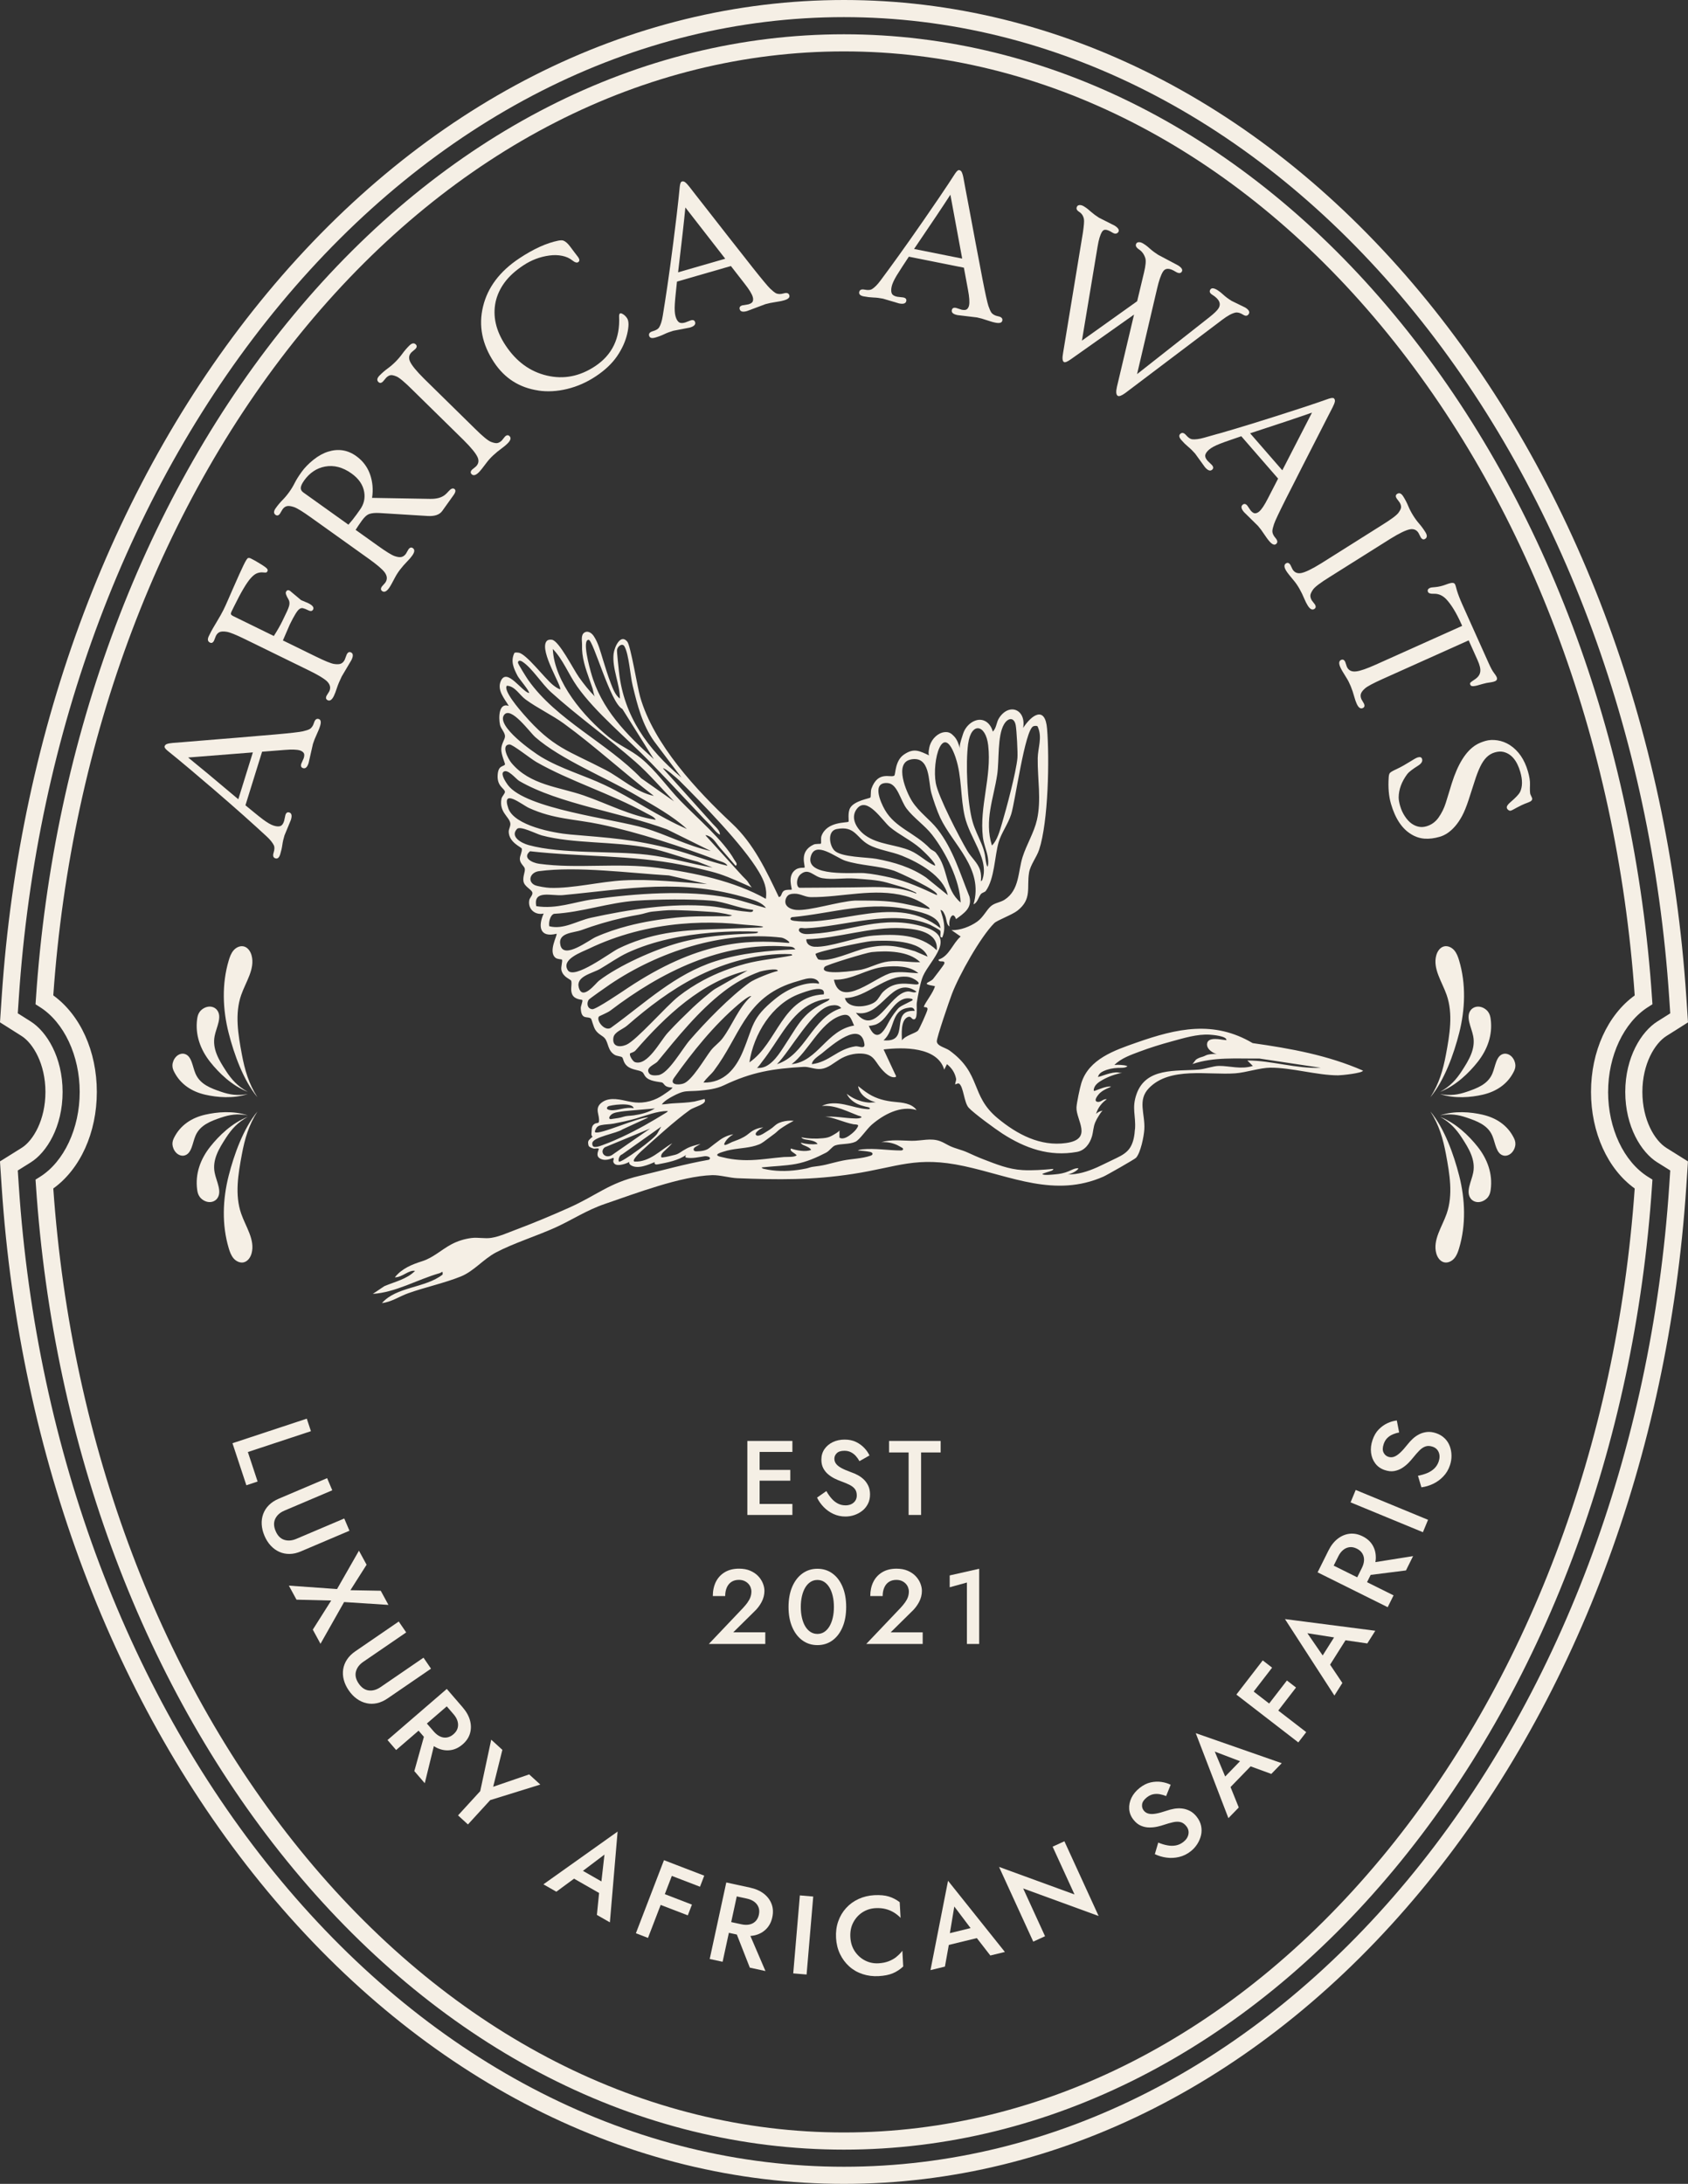 <?xml version="1.0" encoding="UTF-8"?><svg id="Layer_1" xmlns="http://www.w3.org/2000/svg" viewBox="0 0 827.05 1069.81"><rect x="0" y="0" width="827.05" height="1069.81" fill="#333333" stroke="none"/><defs><style>.cls-1{fill:#f5efe5;}</style></defs><path class="cls-1" d="M560.67,553.25c.47-7.65-3.51-14.27,2.28-20.23,10.32-10.61,28.99-6.27,42.28-7.23,5.35-.39,12.05-2.72,17.12-2.76,10.35-.1,22.88,3.74,33.3,3.75,1.52,0,12.17-1.08,12.13-2.33-17.34-7.57-35.36-10.81-54.03-13.46-19.09-11.28-37.12-7.2-56.89-.26-10.86,3.81-23.31,8.03-27.03,19.77-.71,2.25-2.31,9.82-2.4,12.02-.25,6.17,8.31,15.51-5.08,17.41-12.67,1.8-24.06-4.27-33.58-12.17-13.47-11.17-7.74-21.65-23.55-33.15-1.88-1.37-6.16-2.13-6.22-4.5-.05-1.91,6.19-20.03,7.41-23.23,3.53-9.25,13.94-27.82,20.71-34.64,1.42-1.43,8.78-4.08,11.4-6.15,7.23-5.7,4.44-11.15,5.68-18.62.64-3.84,3.72-7.54,4.94-11.26,4.51-13.76,5.09-44.45,3.88-59.19-.93-11.37-7.48-6.96-11.73-.42,1.59-8.95-6.7-12.52-11.72-4.96-1.48,2.22-1.24,4.9-3.14,6.76-1.15-4.36-4.86-7.17-9.27-5.11-1.89.88-3.44,2.44-4.46,4.25-.68,1.21-1.08,2.66-1.49,3.99-.4,1.31-1.27,3.81-.86,5.17-.64-2.14-1.34-4.36-2.87-5.98-1.37-1.46-2.53-2.27-4.63-2.07-1.66.16-3.2.98-4.42,2.09-1.31,1.18-2.3,2.73-2.85,4.41-.22.66-1.12,4.55-.22,4.96-4.9-2.24-7.54-3.9-12.56-.41-4.36,3.03-3.98,9.69-4.62,10.23-1.62,1.35-7.92-2.64-11.2,6.36-.5,1.36-.18,3.98-.53,4.41-.35.44-7.78,1.51-9.86,5-1.41,2.37-.57,6.56-.84,6.81-.72.7-10.56-.3-13.26,7-.42,1.14,0,3.43-.3,3.75-.24.25-2.52-.01-3.55.47-7.54,3.49-3.83,10.64-4.48,11.29-.15.15-2.52-.17-4.11.84-4.69,2.95-1.79,9.59-2.18,9.96-.13.12-2.47-.15-3.6.44-1.64.86-1.12,3.1-2.69,3.16-6.2-12.98-12.26-26.04-22.94-36.02-17.23-16.1-38.37-38.74-45.02-62.09-1.34-4.71-4.62-24.97-6.29-27-3.32-4.04-6.32,2.73-6.69,5.94-.82,7.1,3.06,14.9,3.09,21.96-2.3-1.63-3.47-4.93-4.45-7.44-1.47-3.76-2.61-7.63-3.82-11.48-1.21-3.86-2.26-8.24-4.53-11.65-.43-.65-1.03-1.3-1.73-1.71-.84-.5-1.81-.67-2.8-.1-1.97,1.14-1.16,4.29-1.23,6.13-.11,2.94.31,5.87,1.02,8.71.71,2.87,1.71,5.65,2.69,8.44.49,1.38.98,2.77,1.45,4.16.31.93.57,3.39,1.23,4.05-2.9-2.9-5.55-6.27-7.93-9.62-2.65-3.72-9.77-17.92-13.25-18.32-1.01-.12-2.08-.04-2.71.89-3.32,4.85,7.82,22.21,6.79,23.45-1.34-.48-2.52-1.34-3.61-2.23-4.03-3.28-13-15.21-16.73-15.75-.69-.1-1.39-.22-2.06.06-2.03,4.07-.37,7.66,1.55,11.33.79,1.51,6.18,7.71,5.56,8.39-3.63-.93-10.74-12.39-13.72-6.08-2.14,4.54,1.68,8.74,3.83,12.37-4.91-1.78-5.07,5.68-4.3,9.26.41,1.9,2.45,3.75,2.44,5.6,0,1.57-1.72,3.49-1.82,6.28-.1,2.76,2.05,7.25,1.82,7.56-.92,1.22-3.24.27-3.59,5.07-.4,5.61,3.28,6.56,3.55,8.21.16.96-1.44,2.17-1.69,3.53-1.21,6.45,3.71,8.7,4.32,11.85.29,1.52-.8,2.87-.76,4.32.14,5.29,6.26,7.49,6.4,8.24.28,1.53-1.04,3.5-.95,5.2.13,2.19,2.22,3.37,2.43,4.66.24,1.47-1.05,3.77-.66,6.14.45,2.68,4.08,3.98,4.37,5.57.23,1.22-1.31,2.49-1.53,3.69-.77,4.31,2.81,7.48,7.06,6.53-2.9,6.46-1.84,11.93,6.3,9.9.59.6-4.26,8.71-.5,11.78.93.76,2.95.68,3.13.89.5.58-.6,3.56-.23,5.16.83,3.58,4.63,4.44,4.82,5.29.45,1.96-.6,4.19.45,6.56,1.17,2.64,4.72,2.53,4.92,2.75.45.49-.75,2.94-.71,4.03.22,6.15,3.48,3.63,5.02,5.15.35.35,1.15,3.97,2.15,5.5,1.51,2.31,3.66,2.81,4.73,4.26,1.73,2.33,1.27,5.83,4.68,7.94,1.12.69,3.12.66,3.71,1.23.61.6.49,2.62,2.46,4.29,2.4,2.03,5.79,1.77,7.41,2.94.91.65.92,2.38,3.21,3.53,1.53.77,3.28,1.05,4.95,1.31.84.13,1.55.08,2.07.67.58.66.9,1.22,1.78,1.58.89.36,1.86.43,2.81.49-.53.78-1.32,1.34-2.09,1.88-1.75,1.23-3.5,2.46-5.42,3.4-2.33,1.14-4.88,1.84-7.47,2.04-2.27.18-4.24-.07-6.48-.53-4-.83-8.91-2.22-12.67.13-.25.16-.49.33-.72.51-3.72,2.98-.6,6.12-1.27,9.44-.12.58-1.31.51-1.77.73-1.57.77-1.72,2.06-1.76,3.59-.03,1.1-.45,2.06.46,2.93-.08-.08-1.71,1.48-1.84,1.66-.5.69-.38,1.43-.23,2.26.03.16.06.32.13.47.31.71,1.68,1.14,2.38,1.36.61.19,2.13-.32,2.57.09.32.3-2.09,3.52.91,4.94,3.08,1.45,6.09-.71,6.29-.45.37.49-.07,1.06-.09,1.56-.02.63.4,1.25.93,1.56.73.42,1.64.41,2.48.3,1.58-.21,3.13-.71,4.53-1.48-.41.52.11,1.27.67,1.63,3.37,2.17,8.65-.25,11.92-1.6-.44.13-.39.85,0,1.09s.89.17,1.34.09c4.62-.88,9.97-1.86,13.88-4.64-.31.36-.59.96-.21,1.25.11.08.24.11.37.13,2.94.49,5.93-.27,8.88-.71.99-.15,3.73.4,2.12,1.72-11.46,1.99-22.68,5.19-33.99,7.88-15.22,3.62-20.97,9.55-34.72,15.69-8.63,3.85-17.37,7.5-26.22,10.82-3.76,1.41-7.82,3.27-11.81,3.89-3.11.48-6.4-.34-9.62.06-3.49.44-6.91,1.51-10.01,3.19-4.78,2.58-8.85,6.5-14.1,8.16-5.08,1.61-10.02,3.59-13.45,7.92,3.55.09,6.94-3.8,9.9-3.15-4,4.05-9.93,5.3-15.03,7.47l-5.66,3.78c11.18-.69,21.89-7.06,32.63-10.11,1.24-.35,1.73-1.64,1.56.66-8.51,6.66-22.65,5.86-29.7,13.95,4.56-.48,8.55-3.27,12.76-4.78,8.17-2.94,17.88-5,25.94-8.27,6.28-2.55,11.01-8.48,17.09-11.71,8.44-4.48,20.02-8.11,29.16-12.24,8.24-3.73,15.07-8.42,24.4-11.61,14.82-5.07,37.08-13.55,52.37-14.05,3.83-.12,8.62,1.35,12.41,1.5,20.02.79,36.6.97,56.5-2.08,22.29-3.41,31.1-8.93,54.71-3.82,23.18,5.02,44.43,15.52,68.12,5.13,1.71-.75,15.36-8.54,15.98-9.22,2.27-2.46,3.87-10.51,4.08-13.92ZM488.59,379.45c1.03-6.95.02-18.92,3.31-24.59,1.92-3.31,4.97-3.72,5.76.4.44,2.3,1.07,13.61.84,16.07-.66,7.05-5.38,24.71-7.57,32.05-1.02,3.41-2.33,8.38-4.94,10.8-3.8-12.38.84-22.92,2.6-34.75ZM474.36,364.33c1.45-10.73,8.61-9.73,9.82.82,1.77,15.41-4.38,30.1-2.61,44.91.39,3.25,1.67,6.13,2.29,9.22.24,1.2.38,2.44.32,3.74-.02.55-.06,1.14-.41,1.56-.76-1.76-.86-3.91-1.2-5.79-.34-1.81-.88-3.48-1.58-5.2-1.51-3.69-3.38-7.24-4.47-11.09-2.63-9.32-3.47-28.58-2.17-38.18ZM468.23,371.2c3.12,9.19,2.29,19.54,4.48,28.82,1.27,5.38,4.04,10.25,6.3,15.25,1.35,3,2.64,6.24,2.98,9.53.2,1.95.07,3.91-.58,5.86-.14.43-.38.91-.82,1,.17-1.79.16-3.63-.37-5.34-1.15-3.73-4.35-6.22-6.28-9.51-3.84-6.55-14.25-26.53-15.44-33.16-1.98-11.02,3.44-30.98,9.75-12.45ZM446.14,372.06c9.77-2.03,8.62,10.76,10.19,16.44.9,3.25,2.87,8.93,4.27,11.93,6.32,13.47,21.49,25,16.38,42.58,1.99-.88,2.31-3.31,3.59-4.99.56-.74,1.98-.95,2.43-1.58,4.33-6,4.31-17.07,6.29-23.87,1.33-4.57,4.59-8.81,6.14-13.66,2.01-6.29,6.7-41.42,10.87-43.14.54-.22,2.18-.45,2.24.46,2.22,5.05-.03,10.21-.1,15.18-.14,10.26,1.88,20.33-.38,30.23-1.43,6.25-5.07,12.02-7.03,18.17-2.29,7.18-1.48,16.16-8.79,20.91-2.15,1.4-4.81,1.51-6.73,3.17-2.18,1.88-3.73,5.46-6.78,7.62-3.36,2.38-8.39,4.33-12.54,4.12l4.5,3.14c-3.92,3.34-5.62,9.66-10.79,11.27-.36,1.87,3.64-.2,2.69,2.23-.16.42-4.64,6.35-5.39,7.26-1.57,1.91-6.69,2.28.89,3.55-.67,2.97-4.67,7.85-5.39,9.91-.3.86,2.04-.26,1.71,1.61-.21,1.19-3.99,9.63-4.65,10.29-1.32,1.31-6.23,2.38-7.85,4.74-.1-3.11-.63-9.63,2.68-11.32,1.65-.84,1.92.65,2.74.96,2.61.99,1.61-6.22,1.86-7.99.47-3.3,1.77-10.24,3.06-13.15,3.55-8.03,17.09-18.99.64-24.04-20.52-6.3-35.86,2.31-54.66,3.33-2.26.12-5.13.67-6.73-1.35-.43-2.18,1.75-1.29,3.13-1.34,18.77-.75,42.69-9.64,61.1-1.69.74.32,4.74,2.53,4.88,2.77.71,1.24-.7,3.58,1.07,3.41,1.97-4.87.55-8.85-.88-13.49,1.32.23,1.75,1.65,2.24,2.7.77,1.67.68,4.79,2.24,5.4-.78-2.93,1.46-8.26,3.15-3.59,3.9-2.89,7.99-5.43,6.56-11.03-4.63-11.43-7.94-23.09-15.63-33-3.73-4.8-8.98-8.26-12.44-13.66-2.93-4.56-8.87-18.78-.77-20.46ZM349.92,524.31c12.46-16.59,14.89-34.04,36.17-42.13,1.7-.65,3.46-1.17,5.2-1.67,2.32-.67,4.79-1.64,7.23-1.13,1.08.23,2.15.83,2.66,1.81.12.23.19.54,0,.7-3.64-.81-7.92.3-11.33,1.58-3.66,1.37-7.05,3.43-10.08,5.89-11.8,9.59-10.49,13.07-15.75,25.65-3.56,8.51-9.29,15.53-19.34,15.31,1.43-2.28,3.62-3.83,5.25-5.99ZM334.82,530.81c-2.61.84-6.94.59-4.57-2.77,9.1-12.83,19.42-25.68,31.51-36,.89-.76,5.61-4.67,6.31-4.03-6.37,5.72-9.16,14.11-14.03,20.61-1.65,2.21-4.12,3.83-5.75,5.96-3.01,3.94-9.28,14.87-13.48,16.23ZM444.63,478.51c3.41.37,8.3,4.21,3.5,3.71-6-.62-10.52-.94-15.28,3.5-1.57,1.46-2.28,3.67-4,5-3.53,2.75-13.56,3.88-14.87-1.81,10.9-.2,19.74-11.58,30.65-10.41ZM408.58,479.91c8.62.41,16.18-5.44,24.76-6.3,5.28-.53,12.46-.57,16.64,3.15-4.24-.18-8.53-.97-12.83-.24-7.58,1.29-25.38,18.44-28.56,3.39ZM435.22,471c-4.53.54-8.86,3.03-13.12,3.98-1.69.38-21.59,3.39-18.03-1.37.72-.96,20.48-6.95,22.96-7.2,7.58-.76,18.18-.63,23.84,4.95-5.19.12-10.39-.98-15.65-.36ZM448.18,465.95c-9.09-2.8-14.67-3.57-23.98-1.47-5.96,1.35-17.65,7.02-23.12,5.55-.59-.16-1.61-2.59-1.51-2.72.9-1.21,24.28-6.09,27.47-6.3,7.57-.51,24.43-.61,27.45,7.63l-6.3-2.7ZM427.94,458.32c-8.61.66-21.33,5.87-28.82,5.47-2.12-.11-4.19-1.31-4.04-3.68,15.87-.4,31.15-6.27,47.24-5.4,6.76.37,17.53,1.84,16.65,10.79-8.19-7.94-20.2-8.01-31.03-7.19ZM391.68,486.87c2.78-1.03,13.01-4.99,11.94.24-20.51.99-22.58,23.86-36.44,33.3,2.08-13.8,11.06-28.56,24.5-33.54ZM373.55,519.88c.94-1.18,1.84-2.4,2.71-3.64,1.78-2.52,3.46-5.12,5.17-7.69,3.33-4.99,6.83-10.06,11.52-13.88,3.87-3.15,8.49-5.17,13.52-5.4-.19.66-.88,1.03-1.5,1.33-3.78,1.8-7.52,4.1-10.48,7.17-3.44,3.56-5.89,8.06-8.61,12.16-2.76,4.15-6,10.13-10.66,12.43-.06.03-.12.06-.19.09-1.38.62-2.77.81-4.27.67.53.05,2.43-2.77,2.78-3.22ZM407.31,492.54c1.81-.24,3.63-.29,4.86,1.33-14.45,4.49-17.38,22.86-31.5,27.44,6.4-6.27,17.8-27.62,26.63-28.76ZM411.51,497.7c4.69-1.7,5.16.55,6.96,4.69-13.44,2.16-17.77,17.65-30.6,18.91,8.13-6.15,13.83-20.04,23.64-23.6ZM402.76,515.95c4.96-4.07,18.91-16.23,20.76-4.6.45,2.87-2.87.98-4.35,1.2-9,1.34-12.7,7.65-21.39,8.76.17-2.25,3.31-3.98,4.98-5.36ZM419.37,496.12c12.71,2.92,17.53-18.98,29.7-10.35-1.18.97-2.84-.3-4.54-.07-9.03,1.19-15.51,22.66-25.16,10.43ZM428.79,501.99c.96-.33,1.84-.84,2.63-1.46,1.67-1.29,2.94-3.02,4.2-4.69.76-1,1.56-2.05,2.43-3.03,2.22-2.47,4.91-4.41,8.5-3.55.3.07.66.26.61.56-.03.19-.23.3-.4.39-1.41.71-2.82,1.43-4.23,2.14-.65.33-1.31.67-1.88,1.13-.57.46-1.02,1.04-1.48,1.61-1.6,2.02-2.83,3.87-4.02,6.14-.82,1.56-1.72,3.2-2.96,4.47-3.08,3.16-5.37-.25-6.54-3.29.14.38,2.78-.32,3.11-.43ZM444.56,493.77c1.65-.29,3.09-.6,3.62,1.43-12.89-.73-1.53,15.81-15.3,14.4,5.71-4.85,3.37-14.38,11.68-15.83ZM389.21,451.11c-1.31-.17-2.81-.7-1.33-1.8,20.79-1.94,38.33-8.47,59.58-3.34,4.78,1.16,12.9,2.93,13.31,8.73-21.3-17.12-49.21-.75-71.56-3.6ZM435.04,383.61c4.72.45,6.12,8.48,9.17,12.52,3.42,4.52,8.93,8.24,12.45,12.76,6.73,8.66,13.53,22.18,14.02,33.22-7.95-6.69-5.8-16.54-12.12-24.35-.77-.95-2.12-1.28-2.86-2.06-7.44-7.78-17.01-10.12-22.09-18.87-2.32-3.99-6.6-13.97,1.44-13.22ZM419.84,396.22c4.96-6.49,12.53,5.9,16.2,8.96,4.46,3.71,10.28,6.41,14.84,10.36,1.06.92,8.14,7.52,7.18,8.56-4.25-1.92-7.69-5.52-11.97-7.37-7.03-3.05-15.72-2.9-22.17-7.54-3.99-2.87-7.58-8.41-4.09-12.97ZM409.95,406.13c9.06-1.75,9.6,4.32,15.68,7.67,4.7,2.59,11.11,3.32,16.23,5.37,8.41,3.36,20.35,10.02,22.52,19.33l-10.68-8.66c-7.29-4.99-15.6-7.49-24.21-9.09-4.85-.9-17.25-.73-20.66-4.1-2.47-2.44-3.6-9.61,1.12-10.52ZM397.25,419.56c2.19-8,12.38.63,16.92,2.09,7.62,2.45,16.2,2.37,23.9,4.9,1.81.59,22.94,10.21,20.9,11.94-7.28-3.41-14.59-6.75-22.49-8.55-3.94-.9-9.09-1.92-13.07-2.23-5.06-.4-28.97,2.1-26.17-8.15ZM392.39,428.18c3.98-3.18,6.18,1.26,10.55,2.01,5.13.88,10.84-.24,16.02.18,5.11.41,10.74.61,15.69,2.01,2.17.61,4.35,1.27,6.54,1.9,2.55.74,5.04,1.71,7.41,2.9.22.11.47.36.3.54-1.97-.78-4.01-1.41-6.08-1.89-.16-.04-.33-.07-.49-.11-7.84-1.69-16.26-1.07-24.23-1.02-8.73.05-17.46.2-26.19.2-1.81,0-2.07-4.7.47-6.72ZM386.91,438.16c.76-.3,1.6-.36,2.41-.37,2.84-.05,5.14,1.68,8,1.7,15.48.08,30.89-4.63,46.23-.6,4.06,1.06,7.91,2.91,11.26,5.44.35.26.72.61.67,1.04-5.88-1.07-11.46-2.72-17.43-3.48-6.44-.82-12.72-.73-19.19-.73-8.2.49-22.14,5.12-28.76,4.58-1.82-.15-4.18-.93-5.04-2.69-.79-1.64.13-4.22,1.82-4.9ZM303.28,329.13c-.19-1.77-1.09-9.84-.96-10.77.25-1.78,2.59-3.57,3.65-1.69,2.2,3.93,2.82,14.34,4.02,19.25,2.36,9.67,4.66,19.01,10.54,27.27l13.34,17.7c-16.39-13.79-28.19-29.88-30.58-51.76ZM289.53,329.38c-.51-1.86-4.51-16.02-1.11-15.97,2.27.03,10.7,31.13,16.51,33.88l15.44,24.61c-13.46-12.18-25.87-24.5-30.83-42.52ZM258.79,333.11c-.84-1.19-5.02-7.88-5.01-8.48.01-1.11.97-1.27,2.23-.45,4.68,3.07,9.43,10.78,13.94,14.87,13.13,11.89,28.14,22.52,41.43,34.18,6.7,5.89,12.68,12.96,18.89,19.35l-16.11-11.34c-16.71-17.36-41.49-28.46-55.37-48.14ZM248.37,335.9c4.05.28,6.11,4.51,9.06,6.69,5.72,4.22,13.18,7.75,18.78,11.82,15.22,11.09,29.21,24.04,44.16,35.48-8.86-1.86-15.96-8.71-23.7-12.74-18.26-9.51-25.65-10.59-40.18-27.32-1.68-1.94-10.19-11.66-8.12-13.92ZM246.95,350.26c3.32-4.61,12.59,8.45,15.34,10.86,12.5,10.93,34.7,19.85,49.68,28.62,8.32,4.87,17.49,9.86,24.6,16.35-13.93-5.98-26.46-14.97-40.18-21.47-10.26-4.86-21.42-7.94-31.2-13.8-3.95-2.37-22.14-15.14-18.23-20.56ZM321.26,401.59c-12.38-1.89-23.59-7.89-35.3-11.94-12.22-4.22-26.32-5.02-35.38-15.92-1.68-2.02-5.28-8.95-.91-9.04,1.54-.03,10.39,7.03,13.08,8.57,16.33,9.37,36.43,15.46,54.04,25.17,1.32.73,3.98,1.78,4.48,3.16ZM246.57,378.2c2.01-2,6.26,3.45,7.8,4.35,19.44,11.36,50.85,15.62,72.53,23.78l21.37,10.56c-11.09-2.39-21.72-8.05-32.4-11.24-15.24-4.55-58.36-9.36-67.07-21.14-.9-1.22-3.47-5.08-2.23-6.31ZM249.05,395.96c-3.54-10.17,6.82-1.68,10.08-.18,12.21,5.6,22.46,5.39,35.14,8.07,18.25,3.85,39.7,10.86,57.16,17.54,1.38.53,4.49,1.23,4.93,2.71-9.04-2.1-17.64-5.66-26.62-8.02-18.98-5-31.26-5.65-50.32-7.29-8.2-.7-27.41-4.32-30.38-12.83ZM253.32,406.07c1.57-1.69,9.32,2.42,12.15,3.18,15.43,4.13,35.52,2.84,52.4,6.1,8.11,1.57,15.88,4.77,23.89,6.72l7.4,2.93c-10.71-1.82-21.12-5.02-31.96-6.28-17.6-2.04-41.88-.24-58.25-4.75-3.45-.95-9.19-4.08-5.64-7.89ZM259.68,417c24.64,2.8,49.76,1.78,74.19,6.64,4.93.98,9.83,2.09,14.7,3.34,5.48,1.4,10.61,3.64,15.77,5.95,1.41.63,2.81,1.26,4.22,1.89-.43,0-1.99-2.65-2.3-3.06-.74-.95-1.65-1.7-2.47-2.6-1.93-2.14-3.87-4.27-5.81-6.4-3.88-4.26-7.76-8.51-11.63-12.78-.26-.28-.52-.57-.7-.91,1.25.17,2.39.82,3.33,1.65,1.48,1.3,2.43,3,3.7,4.47,1.17,1.35,2.34,2.7,3.51,4.05,1.41,1.62,2.82,3.24,4.22,4.87,1.33-.69-.19-2.17-.64-2.96-5.43-9.65-18.44-20.62-26.44-28.92-6.47-6.7-12.02-14.84-19.27-20.78-4.9-4.01-10.79-6.35-15.74-10.37-12.23-9.93-26.71-26.82-27.47-43.18,4.97,5.11,7.62,12.24,11.86,18.29,8.96,12.78,24.96,25.89,36.26,37.54,5.85,6.03,11.61,12.14,17.36,18.26,2.86,3.04,5.71,6.08,8.58,9.11,1.36,1.44,2.87,2.82,4.15,4.32,1.14,1.33,2.06,2.6,3.65,3.47.25-1.92-2.26-3.97-3.47-5.31-1.38-1.54-2.76-3.08-4.14-4.61-3.34-3.72-6.68-7.44-10.03-11.16-.6-.67-10.26-11.36-10.23-11.39.68-.63,7.24,5.16,8.01,5.93,11.01,11.02,31.15,31.5,38.97,44.74,2.51,4.25,4.16,8.14,3.42,13.23-15.39-8.73-35.19-12.85-52.77-15.17-20.02-2.64-39.65.54-58.29-2.01-3.42-.47-8.4-2.89-4.51-6.12ZM264.07,426.76c18.69-2.51,44.69.95,63.7,2.09l18.69,4.24c-13.6-.94-27.3-2.54-40.99-1.83-11.36.59-24.76,4.03-35.99,3.68-1.64-.05-6.32-.75-7.6-1.42-3.55-1.86-2.1-6.19,2.18-6.77ZM262.76,443.9c-1.63-8.21,7.51-4.89,13.04-5.41,32.42-3.09,58.32-8.4,91.05,1.68,2.8.86,6.74,2.09,8.42,4.62-6-1.54-11.86-3.76-17.97-4.97-20.54-4.08-46.04-2.11-66.82.74-9.24,1.27-17.84,4.92-27.72,3.34ZM269.12,453.74c-.38-1.85.4-5.46,2.34-6.09,13.63-.72,26.79-5.52,40.37-6.44,10.22-.69,26.8-.89,36.88,0,6.79.6,13.44,3.84,20.26,4.5.23,1.55-2.13.95-3.13.88-5.77-.44-12.17-2.16-18.03-2.68-18.77-1.69-39.79,1.64-58.23,5.66-6.9,1.51-13.48,5.96-20.46,4.17ZM274.6,463.08c-1.51-6.31,6.4-6.03,10.24-7.44,6.67-2.45,13.5-4.47,20.43-6.03,2.59-.58,5.2-1.1,7.82-1.54,2.35-.39,4.38-1.31,6.81-1.53,3.3-.29,6.62-.74,9.94-.69,5.05.07,10.09.29,15.13.64.66.05,1.32.09,1.98.13,1.86.11,3.74.23,5.57.52.99.16,1.95.36,2.95.51.41.06,3.03.8,3.24.6-.58.55-1.46.59-2.26.59-8.37.05-16.75-.17-25.09.66-7.98.8-15.93,2.05-23.69,4.08-5.4,1.41-10.72,3.18-15.82,5.46-3.16,1.41-15.56,11.07-17.25,4.04ZM278.2,475.27c-3.39-5.38,6.83-8.85,10.34-10.54,14.09-6.78,29.45-10.72,45-12.14,6.71-.61,13.45-.76,20.18-.47,3.36.15,6.71.4,10.05.77,3.38.37,6.84.36,10.18,1.05-.4.37-1,.4-1.55.42-7.93.24-15.81.59-23.75.85-7.52.25-15.05.71-22.47,2.02-8.06,1.42-15.91,3.88-23.26,7.48-3.98,1.95-21.66,15.42-24.73,10.56ZM283.59,483.75c-1.51-5.51,6.57-6.89,10.37-9.09,4.42-2.56,9.01-5.88,13.61-7.99,12.66-5.83,27-8.6,40.82-9.77,4.59-.39,9.21-.61,13.83-.65,3.03-.02,6.06.03,9.08.16,0,.15,0,.29.01.44-.71.36-1.53.4-2.32.43-12.2.44-24.67,1.32-36.49,4.61-12,3.35-29.25,11.04-39.06,18.55-1.5,1.15-8.03,9.98-9.85,3.32ZM290.23,494.37c-2.41-.17-2.94-2.75-1.83-4.57.34-.55,8.98-6.57,10.44-7.56,23.72-16.02,55.04-26.34,84-22.94,1.63.19,5.45,2.81,3.22,2.61-20.97-1.94-44.66-.39-78.37,21.99-2.63,1.75-15.65,10.6-17.47,10.48ZM299.84,503.09c-3.07,2.94-7.91-3.02-6.41-5.11.18-.26,4.19-1.83,5.63-2.93,24.64-18.76,54.34-33.77,86.61-31.39,1.54.11,2.97-.1,4,1.4-13.07.57-26.62,1.79-39.18,5.82-19.87,6.38-34.16,20.26-50.65,32.21ZM306.83,511.82c-3.49,1.42-6.97.83-6.29-3.52.44-2.83,4.67-4.09,6.75-5.91,10.35-9.01,21.35-17.43,33.61-23.69,12.28-6.27,26.03-10.47,39.84-11.26.41-.02.83-.04,1.24-.06,1.79-.07,3.59-.05,5.38.03.19,0,.4.02.56.13.16.11.26.34.15.5-7.63,1.53-15.32,2.08-22.87,4.1-7.14,1.91-14.09,4.56-20.61,8.06-4.22,2.27-8.28,4.88-12.05,7.83-6.09,4.74-20.86,21.81-25.71,23.78ZM311.07,520.29c-1.04-.35-2.96-3.41-2.33-4.28.14-.2,1.81-.47,2.63-1.41,14.66-16.82,32.6-33.95,54.9-39.18-5.31,3.01-10.66,5.97-15.94,9.04-1.84,1.07-9,7.29-10.93,9.16-3.98,3.85-7.98,7.69-11.73,11.77-.19.2-.37.41-.56.61-3.71,4.09-9.87,16.35-16.03,14.3ZM322.55,526.68c-1.33.18-3.64.33-4.47-.83-2.11-2.93,2.92-4.42,4.11-5.87,9.64-11.76,20.06-24.77,32.37-34.23,5.66-4.35,11.02-7.32,17.86-9.82.87-.32,8.85-1.96,8.65-.28-3,.62-11.39,3.93-13.82,5.69-9.79,7.14-21.36,19.04-29.35,28.26-3.66,4.22-10.42,16.41-15.36,17.08ZM320.88,543c-3.13,1.95-6.77,2.85-10.38,3.38-.88.13-1.84.17-2.77.26-.81.08-1.62.2-2.35.45-1.66.58-3.43.74-5.18,1-.51.08-1.38.37-1.65-.23-.3-.65.73-1.7,1.18-2.02.78-.56,1.73-.81,2.67-.99,2.26-.45,4.56-.65,6.85-.85,3.88-.33,7.76-.66,11.63-1ZM297.86,542.02c.61-.58,12.06-2.36,12.6.88-3.68-.84-7.89,1.27-11.23.94-1.27-.13-2.62-.64-1.37-1.82ZM291.13,561.81c-.66-.1-1.05-.93-.94-1.83.37-3.06,11.97-4.74,14.85-6.75l12.62-5.81c-4.19-.45-24.19,8.8-26.09,7.19-.41-.35.62-2.12.89-2.41.53-.57,1.26-.85,2.01-1.02,2.05-.46,4.19-.37,6.25-.77,3.66-.71,7.32-1.46,10.9-2.5,5.13-1.49,10.19-3.61,15.53-3.68-.04.36-.38.6-.69.79-7.07,4.37-14.19,8.47-21.75,11.97-2.76,1.27-5.54,2.5-8.39,3.54-1.49.55-3.54,1.52-5.18,1.28ZM299.69,565.91c-3.41,1.87-6.07-1.7-3.39-3.87l22.26-9.21-18.87,13.09ZM303.27,569.01c-.53-.58.1-3.13,1.47-3.47l19.22-13.63-1.79,3.15c-.95,2.43-18,14.93-18.9,13.94ZM556.07,553.15c-.2,2.99-.66,6.17-2.21,8.78-1.52,2.56-4.05,4.02-6.67,5.28-2.36,1.14-4.73,2.28-7.09,3.42-.85.41-1.71.82-2.57,1.21-4.66,2.04-9.39,3.6-14.53,3.48,1.24.03,5-1.74,5.4-3.03-1.72-.12-3.31.84-4.9,1.51-2.1.89-4.36,1.31-6.63,1.49-.99.08-5.88.67-6.18-.23,1.44-.64,3.06-.99,4.54-1.57.4-.16.88-.44.83-.87-5,.43-10.02.85-15.03.57-6.88-.38-12.83-2.84-19.18-5.27-2.72-1.04-5.35-2.25-8-3.45-2.73-1.23-5.7-1.79-8.41-3.06-1.59-.74-3.07-1.73-4.71-2.35-4.68-1.77-9.23-.14-14.03-.21-4.96-.07-10.07-.78-14.91.69,2.7-.22,5.46.29,7.91,1.45.77.37,1.48.84,2.24,1.23.3.15.58.43.54.76-.06.48-.69.6-1.17.6-6.28-.03-12.56-1.18-18.8-.56-.76.08-1.55.19-2.19.62,1.99.05,3.98.26,5.94.64.57.11,1.29.41,1.25,1-.03.48-.56.74-1.02.89-4.4,1.47-8.97,1.44-13.46,2.34-2.84.57-5.61,1.36-8.43,2.03-2.1.5-4.22.77-6.35,1.04-1.12.14-2.2.62-3.33.85-1.37.28-2.74.51-4.12.7-5.5.74-11.14.71-16.56-.55-.42-.1-.91-.26-1.04-.68.31-.04.63-.07.94-.11,5.25-.56,10.55-.65,15.75-1.6,5.2-.95,10.14-3.1,14.82-5.52,1.84-.95,2.93-3.01,4.53-3.57,2.7-.93,6.96-.42,9.91-1.8,2.08-.97,5.46-6.16,7.91-8.29,5.86-5.09,14.24-9.58,22.02-7.24-2.4-3.32-7-3.64-10.73-3.99-4.47-.42-8.78-1.47-12.64-3.87-1.85-1.15-3.57-2.49-5.25-3.86.24,2.02,1.45,3.83,3.01,5.13.91.76,1.93,1.36,2.99,1.87.89.43,1.99.63,2.82,1.12-.65-.39-2.54.03-3.33-.03-1.35-.1-2.7-.33-4-.7-2.57-.72-4.99-1.95-7.07-3.63.95,2.16,2.87,3.79,4.98,4.86,1.33.67,2.78,1.03,4.21,1.43.47.13,1.72.27,2.03.66.53.68-.76.6-1.2.57-3.78-.24-7.4-1.5-11.11-2.27s-7.74-.99-11.11.71c3.3-.31,6.61.44,9.73,1.53,1.81.63,3.58,1.37,5.35,2.1.89.36,1.77.73,2.67,1.07.52.2,1.51.28,1.72.83-.82.62-2.08.61-3.07.6-5.17-.07-10.35-1.38-15.48-.71,2.3-.3,5.1.75,7.26,1.43,2.42.77,4.82,1.66,7.33,2.13.57.11,2.06,0,2.24.52.11.31-.23.84-.37,1.09-.65,1.15-1.69,2.14-2.7,2.98-1.39,1.15-4.2,3.24-6.06,1.93,0,0,0-3.61,0-3.61,0,.7-3.18,2.41-3.78,2.74-1.43.8-2.64,1.01-4.25,1.18-3.55.37-7.15.23-10.65-.44.56.87,1.75,1.02,2.78,1.18,1.46.24,4.47.62,5.16,2.13-2.74.28-5.54.05-8.2-.68.27.76,1.13,1.1,1.88,1.42,1.05.45,2.65,1.08,3.19,2.13-2.87,1.08-7.06.27-9.9-.69-.23.28-.19.71,0,1.01s.49.53.78.73c.68.48,1.42.94,2.02,1.5-.72,1.11-4.87.81-6.23.92-6.08.48-12.14,1.57-18.27,1.54-2.48-.01-4.97-.18-7.43-.55-1.36-.2-2.72-.47-4.05-.81-.64-.16-3.29-.55-2.92-1.36.33-.71,2.47-1.24,3.16-1.47,1.14-.38,2.31-.67,3.49-.89,4.59-.89,9.45-.87,13.84-2.63,1.61-.65,3.11-1.96,4.5-2.96,1.08-.78,2.15-1.58,3.21-2.39.93-.71,1.71-1.59,2.66-2.25,2.11-1.47,4.32-2.8,6.61-3.96-1.93-.21-3.9-.04-5.76.5-.86.25-1.7.58-2.46,1.07-.81.52-1.5,1.21-2.25,1.81-.88.71-1.85,1.3-2.81,1.89-1.27.78-2.59,1.79-4.1,2-.46.06-1-.06-1.2-.48-.24-.5.16-1.07.55-1.46.89-.87,1.94-1.59,3.08-2.11-2.11.16-4.17.91-5.9,2.12-.73.52-1.41,1.11-2.13,1.64-.98.71-2.05,1.27-3.14,1.79-1.34.63-2.76,1.05-4.12,1.62-1.04.44-1.87,1.01-2.98,1.36-.31.1-.78.12-.85-.2-.02-.11.02-.23.06-.33.81-2.01,2.56-3.5,4.41-4.63-2.41.41-4.71,1.39-6.68,2.84-1.72,1.27-3.46,2.58-5.13,3.91-1.63,1.31-4.15,1.57-6.17,1.6-.5,0-1.1-.05-1.36-.48-.21-.35-.11-.82.13-1.14.25-.32.61-.54.96-.74.72-.42,1.44-.83,2.16-1.25-2.59.61-5.23,1.24-7.49,2.64-1.76.88-3.04,2.24-5.03,2.69-2.02.45-3.96,1.04-6.05,1.27-.21.02-.45.03-.59-.12-.11-.11-.13-.28-.12-.44.02-1.12.94-1.99,1.78-2.75,1.28-1.16,2.5-2.38,3.68-3.65-3.02,1.71-5.67,3.98-8.6,5.84-2.93,1.86-6.28,3.33-9.74,3.15-2.1-.11,2.47-4.47,3.06-5.01,6.65-6.01,16.81-15.22,23.85-20.25,2.38-1.7,8.86-2.89,7.2-5.4-.01-.02-4.46,1.18-4.91,1.25-1.76.3-3.55.47-5.33.59-1.79.12-3.59.2-5.38.31-1.75.11-3.54.46-5.29.5,1.28-1.74,3.71-3.12,5.59-4.11,1.87-.99,4.25-2.12,6.39-2.29,2.06-.17,4.18-.14,6.25-.32,4.09-.35,8.42-.84,12.18-2.63,13.71-6.53,24.11-8.19,39.09-9.04,2.72-.15,5.53,1.38,8.6,1,3.47-.43,6.11-2.9,8.97-4.65,3.22-1.98,7.09-3.08,10.87-2.86,1.45.08,2.93.34,4.18,1.08,1.75,1.03,2.83,2.86,4,4.51,1.48,2.09,4.95,6.32,7.96,6,1.2-.13.57-.84.18-1.66-.4-.85-.79-1.7-1.19-2.55-1.46-3.13-2.93-6.27-4.39-9.4,9.67-1.18,26.38-1.34,29.71,9.89l1.34-2.69c2.37,1.95,3.81,4.06,4.46,7.08.2.93-.64,2.49-.4,2.82.05.08,1.33-.69,1.81-.4,2.26,1.36,2.44,9.27,4.76,11.83,2.44,2.68,13.06,10.45,16.55,12.7,11.11,7.16,22.98,11.41,36.51,8.96,3.85-.7,6.29-3.98,7.34-7.59.67-2.29.64-4.6,1.6-6.87.48-1.13,1.07-2.22,1.75-3.24.31-.47,1.45-2.47,2.03-2.54-1.25.15-2.46.72-3.36,1.6.87-2.88,2.75-5.44,5.24-7.13-.75-.21-1.53.16-2.2.55-.68.39-1.4.81-2.18.72-2.64-.32.32-3.71,1.12-4.43,1.13-1.02,2.5-1.74,3.89-2.34.52-.22,1.06-.44,1.49-.8-2.77-.04-5.37,1.2-7.97,2.13-.16.06-.37.1-.47-.03-.06-.07-.06-.17-.06-.27.08-2.44,2.45-4,4.37-5.07,2.98-1.66,6.24-2.82,9.6-3.43-.83.16-2.05-.27-2.95-.23-1.08.06-2.15.26-3.2.52-1.94.48-3.77,1.27-5.71,1.76.2-1.31,1.36-2.29,2.57-2.84,2.37-1.08,4.67-1.54,7.25-1.64,1.34-.05,3.5.16,4.58-.79-.89-.51-2.3-.58-3.35-.66-1.01-.08-2.03-.07-3.04.04,3.19-3.26,8.1-4.97,12.29-6.54,5.15-1.93,10.42-3.57,15.74-5.01,5.85-1.58,12.52-3.69,18.67-3.3,1.35.09,8.44.65,8.18,2.69-1.86-.16-3.65-.58-5.55-.58-1.31,0-2.81.2-3.55,1.28-.53.78-.51,1.84-.13,2.7.38.86,1.08,1.54,1.84,2.11.79.59,1.71,1.09,2.7,1.17-1.4,0-2.82.12-4.2.38-1.15.22-1.67.75-2.85,1.08-1.04.29-2.09.66-2.99,1.27-.61.41-1.57,2.16-2.03,2.32,10.71-3.64,21.74-2.59,32.89-2.73l30.11,4.53c-12.12.55-23.93-3.57-35.99-3.58l2.7,2.68c-5.78,1.84-11.43-.07-16.6-.02-2.88.03-6.86,1.57-9.96,1.81-11.2.87-25.75-1.11-30.39,11.91-2.48,6.97-.31,10.45-.77,17.24Z"/><path class="cls-1" d="M816.41,562.27c-5.64-3.52-11.71-13.59-11.71-27.36s6.11-23.83,11.79-27.41l10.56-6.67-.83-12.47c-8.77-131.91-54.99-254.39-130.16-344.88C619.21,50.96,518.86,0,413.49,0S207.82,50.96,130.98,143.48C55.82,233.98,9.6,356.46.83,488.36L0,500.82l10.55,6.67c5.64,3.57,11.71,13.67,11.71,27.42s-6.03,23.86-11.62,27.37l-10.65,6.65.83,12.53c8.77,131.93,54.99,254.42,130.15,344.91,76.83,92.5,177.16,143.44,282.5,143.44s205.73-50.94,282.57-143.44c75.17-90.48,121.39-212.98,130.16-344.91l.83-12.53-10.65-6.66ZM817.85,580.9c-8.65,130.19-54.2,250.97-128.24,340.11-75.22,90.54-173.28,140.41-276.12,140.41s-200.84-49.87-276.05-140.41C63.4,831.87,17.86,711.08,9.21,580.9l-.5-7.52,6.39-3.99c7.75-4.85,15.57-17.39,15.57-34.48s-7.84-29.6-15.62-34.52l-6.34-4,.5-7.48c8.65-130.15,54.19-250.92,128.23-340.08C212.65,58.27,310.69,8.39,413.49,8.39s200.89,49.88,276.12,140.45c74.04,89.15,119.59,209.92,128.24,340.08l.5,7.48-6.34,4c-7.82,4.93-15.7,17.52-15.7,34.51s7.86,29.61,15.65,34.47l6.39,4-.5,7.52Z"/><path class="cls-1" d="M787.91,534.91c0-17.75,7.7-34.08,19.61-41.61l2.11-1.34-.17-2.49c-8.54-128.41-53.4-247.48-126.32-335.27C609.54,65.59,513.78,16.79,413.49,16.79s-196,48.8-269.59,137.42C70.97,242,26.12,361.08,17.58,489.48l-.17,2.49,2.11,1.34c11.86,7.49,19.53,23.83,19.53,41.61s-7.66,34.19-19.51,41.6l-2.13,1.33.17,2.51c8.53,128.43,53.39,247.51,126.31,335.3,73.59,88.6,169.33,137.38,269.59,137.38s196.07-48.79,269.66-137.38c72.93-87.79,117.79-206.87,126.32-335.3l.17-2.51-2.13-1.33c-11.91-7.44-19.6-23.77-19.6-41.6ZM676.69,910.28c-71.97,86.64-165.45,134.35-263.21,134.35s-191.17-47.71-263.14-134.35c-71.34-85.89-115.41-202.32-124.23-328.09,13.22-9.49,21.33-27.34,21.33-47.29s-8.11-37.71-21.33-47.28c8.81-125.74,52.88-242.15,124.23-328.07C222.32,72.91,315.77,25.18,413.49,25.18s191.23,47.73,263.21,134.38c71.35,85.9,115.42,202.33,124.24,328.07-13.27,9.59-21.41,27.43-21.41,47.28s8.15,37.77,21.41,47.29c-8.82,125.77-52.89,242.19-124.24,328.09Z"/><polygon class="cls-1" points="152.34 701.09 150.31 694.96 113.9 706.99 120.71 727.59 126.22 725.76 121.44 711.3 152.34 701.09"/><path class="cls-1" d="M147.52,759.93l23.7-10.07-2.55-6-23.44,9.96c-2.15.92-4.15,1.08-5.98.49-1.84-.59-3.24-2.02-4.21-4.31-.96-2.25-1.01-4.25-.17-6,.84-1.75,2.34-3.08,4.49-3.99l23.44-9.96-2.53-5.95-23.7,10.07c-1.95.83-3.56,1.88-4.82,3.15-1.27,1.27-2.19,2.71-2.78,4.31-.59,1.6-.84,3.31-.74,5.13.1,1.82.55,3.67,1.35,5.56s1.82,3.49,3.06,4.83c1.24,1.34,2.65,2.36,4.22,3.06,1.57.7,3.25,1.04,5.04,1.02,1.79-.02,3.67-.46,5.62-1.29Z"/><polygon class="cls-1" points="190.32 786.19 186.55 779.26 171.68 778.99 179.61 766.51 175.87 759.63 165.14 778.43 141.53 776.75 145.27 783.63 162.27 784.05 153.26 798.31 157.03 805.24 168.6 784.79 190.32 786.19"/><path class="cls-1" d="M211.18,817.43l-3.68-5.38-21.01,14.39c-1.93,1.32-3.85,1.88-5.77,1.66s-3.58-1.35-4.98-3.39c-1.38-2.02-1.83-3.98-1.35-5.85.48-1.88,1.69-3.48,3.62-4.8l21.01-14.39-3.65-5.34-21.24,14.56c-1.75,1.2-3.12,2.54-4.1,4.04-.99,1.49-1.61,3.08-1.88,4.77-.26,1.68-.17,3.41.29,5.17.46,1.77,1.26,3.5,2.42,5.18,1.15,1.69,2.47,3.07,3.96,4.13,1.48,1.07,3.06,1.79,4.74,2.16,1.67.39,3.39.38,5.14,0,1.75-.39,3.5-1.17,5.25-2.37l21.24-14.55Z"/><path class="cls-1" d="M230.28,849.12c.59-2.02.59-4.14,0-6.33-.59-2.2-1.8-4.35-3.64-6.48l-3.51-4.07h0l-.18-.2-1.54-1.79h0s-2.5-2.9-2.5-2.9l-29.04,25.04,4.22,4.89,11-9.48,2.6,3.02-4.69,16.79,5.12,5.93,4.45-18.17c.63.4,1.26.76,1.91,1.05,2.08.9,4.18,1.21,6.28.91,2.11-.29,4.07-1.24,5.9-2.81,1.82-1.57,3.03-3.37,3.62-5.4ZM224.21,846.58c-.31,1.09-1,2.08-2.05,2.99-1.02.89-2.11,1.4-3.24,1.57-1.14.16-2.25,0-3.34-.52-1.09-.51-2.12-1.33-3.1-2.47l-3.33-3.85,9.75-8.41,3.33,3.86c.98,1.13,1.63,2.28,1.96,3.44.33,1.16.33,2.3.02,3.39Z"/><polygon class="cls-1" points="241.63 875.28 246.14 857.2 240.68 852.21 235.29 877.42 224.42 889.3 229.27 893.74 240.18 881.82 264.73 874.2 259.27 869.22 241.63 875.28"/><path class="cls-1" d="M272.58,926.69l8.68-6.39,12.27,7.01-1.08,10.75,6.37,3.64,3.78-44.47-36.35,25.84,6.32,3.61ZM294.68,921.65l-9.07-5.18,10.55-7.97-1.49,13.15Z"/><polygon class="cls-1" points="331.25 913.53 325.32 911.24 311.56 947.04 317.49 949.32 323.7 933.16 336.99 938.27 339.02 933.01 325.73 927.89 329.17 918.95 342.97 924.25 345.05 918.83 331.25 913.53 331.25 913.53"/><path class="cls-1" d="M374.23,927.65c-1.79-1.39-4.06-2.39-6.81-2.98l-5.25-1.14h0s-1.04-.23-1.04-.23l-1.53-.33h0s-3.75-.81-3.75-.81l-8.12,37.48,6.32,1.37,3.07-14.18,3.9.84,6.36,16.22,7.66,1.66-7.38-17.19c.74-.06,1.46-.15,2.15-.31,2.21-.53,4.06-1.55,5.57-3.06,1.5-1.5,2.51-3.43,3.02-5.79.51-2.36.39-4.52-.36-6.5-.75-1.98-2.02-3.66-3.81-5.06ZM371.83,937.95c-.29,1.32-.84,2.39-1.65,3.2-.81.82-1.8,1.35-2.98,1.6-1.18.25-2.5.22-3.96-.1l-4.98-1.08,2.72-12.58,4.98,1.08c1.46.32,2.68.84,3.64,1.57.96.73,1.65,1.62,2.05,2.69.41,1.06.46,2.26.17,3.62Z"/><rect class="cls-1" x="374.4" y="944.66" width="38.34" height="6.57" transform="translate(-584.33 1259.72) rotate(-85.14)"/><path class="cls-1" d="M439.22,958.62c-1.12.89-2.41,1.61-3.86,2.16-1.45.55-3.09.88-4.91.98-2.33.13-4.52-.31-6.55-1.34-2.03-1.02-3.71-2.52-5.04-4.47-1.33-1.96-2.07-4.29-2.22-6.98-.15-2.74.33-5.15,1.44-7.24,1.11-2.09,2.62-3.75,4.53-4.97,1.91-1.22,4.03-1.89,6.36-2.02,1.82-.1,3.49.05,4.99.44,1.5.39,2.86.97,4.07,1.72,1.21.75,2.28,1.62,3.21,2.59l-.42-7.66c-1.64-1.26-3.42-2.19-5.34-2.78-1.92-.59-4.28-.8-7.09-.66-2.81.16-5.4.79-7.77,1.88-2.37,1.1-4.4,2.58-6.09,4.45-1.69,1.86-2.97,4.03-3.84,6.52-.87,2.48-1.22,5.18-1.06,8.1.16,2.88.81,5.5,1.94,7.87,1.14,2.38,2.65,4.4,4.53,6.09,1.88,1.69,4.06,2.94,6.54,3.75,2.48.82,5.12,1.15,7.93.99,2.81-.16,5.13-.63,6.97-1.43,1.84-.79,3.51-1.89,5-3.29l-.42-7.71c-.82,1.11-1.79,2.1-2.91,2.98Z"/><path class="cls-1" d="M455.89,965.1l7.08-1.72,1.91-10.62,13.73-3.35,6.61,8.53,7.13-1.74-27.85-34.87-8.6,43.76ZM475.54,944.51l-10.14,2.48,2.17-13.05,7.97,10.57Z"/><polygon class="cls-1" points="521.51 901.98 515.74 904.63 526.46 928.03 489.49 914.54 506.25 951.14 512.03 948.5 501.31 925.09 538.28 938.59 521.51 901.98"/><path class="cls-1" d="M586.36,889.99c-1.04-1.31-2.18-2.29-3.42-2.91-1.24-.62-2.51-1.01-3.81-1.15s-2.59-.09-3.88.13c-1.29.23-2.51.55-3.68.96-2.06.7-3.8,1.17-5.24,1.42-1.43.25-2.63.25-3.59,0-.96-.24-1.75-.75-2.36-1.52-.68-.86-.95-1.88-.8-3.04.15-1.16.92-2.3,2.33-3.41,1-.79,2.04-1.3,3.1-1.52,1.06-.21,2.14-.22,3.22-.03,1.08.2,2.12.5,3.11.93l2.24-5.55c-1.33-.67-2.83-1.13-4.52-1.38-1.69-.25-3.45-.18-5.27.22-1.83.4-3.63,1.3-5.4,2.7-1.8,1.43-3.14,3.05-4.02,4.85-.87,1.81-1.24,3.66-1.11,5.52.13,1.88.83,3.61,2.1,5.22,1.11,1.4,2.33,2.39,3.65,2.93,1.33.57,2.67.85,4.03.86,1.36.02,2.68-.11,3.95-.39,1.27-.28,2.37-.59,3.32-.92,1.62-.54,3.11-.96,4.45-1.26,1.35-.3,2.55-.32,3.61-.07s2.03.93,2.89,2.02c.95,1.2,1.29,2.52,1.02,3.94-.27,1.42-1.09,2.68-2.47,3.76-1.12.89-2.33,1.45-3.65,1.71-1.32.25-2.69.25-4.13-.02-1.44-.25-2.95-.71-4.54-1.37l-1.67,5.66c1.75.85,3.65,1.43,5.71,1.7,2.06.29,4.12.18,6.18-.31,2.06-.48,3.96-1.42,5.71-2.8,1.29-1.02,2.36-2.21,3.22-3.57.86-1.35,1.46-2.79,1.81-4.29.35-1.5.35-3.04.03-4.6-.33-1.56-1.04-3.03-2.15-4.44Z"/><path class="cls-1" d="M601.87,890.65l5.07-5.23-4.03-10,9.84-10.14,10.14,3.71,5.11-5.26-42.13-14.71,16,41.64ZM600.29,870.26l-5.1-12.21,12.37,4.71-7.27,7.5Z"/><polygon class="cls-1" points="635 826.67 630.54 823.22 621.83 834.5 614.25 828.64 623.28 816.93 618.69 813.38 609.65 825.09 609.65 825.09 605.77 830.12 636.12 853.55 640 848.52 626.3 837.95 635 826.67"/><path class="cls-1" d="M653.81,830.59l3.89-6.16-6.01-8.96,7.55-11.95,10.68,1.55,3.92-6.21-44.26-5.72,24.22,37.45ZM648.06,810.96l-7.5-10.9,13.08,2.06-5.58,8.83Z"/><path class="cls-1" d="M674.09,763.08c.03-2.27-.5-4.32-1.59-6.15-1.09-1.82-2.71-3.27-4.87-4.34-2.16-1.07-4.29-1.49-6.38-1.25-2.1.24-4.04,1.06-5.84,2.45s-3.32,3.34-4.57,5.86l-3.56,7.16h0l-1.71,3.43,34.34,17.07,2.88-5.79-13-6.46,1.78-3.57,17.29-2.18,3.49-7.02-18.47,2.94c.13-.73.22-1.46.23-2.16ZM653.45,766.95l2.27-4.56c.67-1.34,1.47-2.39,2.42-3.15.95-.75,1.98-1.2,3.11-1.33,1.13-.13,2.31.11,3.55.73,1.21.6,2.11,1.39,2.7,2.38.59.99.86,2.08.82,3.29-.05,1.2-.4,2.47-1.07,3.81l-2.27,4.56-11.53-5.73Z"/><polygon class="cls-1" points="661.73 735.96 697.17 750.58 699.68 744.51 664.24 729.88 661.73 735.96"/><path class="cls-1" d="M707.86,704.63c-1.12-1.13-2.53-1.98-4.23-2.56-1.59-.53-3.08-.73-4.46-.58-1.38.16-2.65.52-3.81,1.11-1.16.59-2.22,1.33-3.18,2.22-.96.89-1.81,1.83-2.57,2.8-1.35,1.7-2.55,3.06-3.62,4.04-1.07.99-2.07,1.65-3,1.97-.94.32-1.87.32-2.81,0-1.04-.35-1.81-1.06-2.32-2.11-.51-1.06-.48-2.43.09-4.13.41-1.21,1-2.2,1.78-2.96.78-.75,1.67-1.35,2.68-1.78,1.01-.43,2.05-.74,3.11-.92l-1.14-5.88c-1.48.16-2.99.59-4.54,1.3-1.55.71-2.98,1.73-4.3,3.06-1.32,1.33-2.34,3.07-3.06,5.21-.74,2.17-.98,4.26-.72,6.25.25,1.99.94,3.74,2.08,5.24,1.13,1.5,2.67,2.58,4.6,3.23,1.7.57,3.25.74,4.67.48s2.7-.75,3.85-1.48c1.15-.73,2.18-1.56,3.09-2.48.91-.93,1.67-1.79,2.29-2.58,1.07-1.34,2.09-2.49,3.05-3.48.97-.98,1.97-1.66,3-2.02,1.03-.37,2.2-.33,3.52.11,1.45.49,2.45,1.4,3,2.75.55,1.34.54,2.84-.02,4.51-.46,1.34-1.17,2.48-2.13,3.41-.97.93-2.13,1.67-3.47,2.24s-2.86,1.01-4.55,1.33l1.68,5.66c1.93-.24,3.83-.8,5.71-1.69,1.88-.89,3.55-2.1,5.01-3.63,1.46-1.52,2.55-3.34,3.26-5.46.53-1.56.78-3.14.76-4.75-.02-1.6-.29-3.13-.82-4.58-.53-1.45-1.36-2.74-2.48-3.87Z"/><polygon class="cls-1" points="388.24 711.25 388.24 705.87 372.18 705.87 369.96 705.87 366.17 705.87 366.17 742.13 369.96 742.13 372.18 742.13 388.24 742.13 388.24 736.74 372.18 736.74 372.18 725.34 387.21 725.34 387.21 720.06 372.18 720.06 372.18 711.25 388.24 711.25"/><path class="cls-1" d="M414.2,737.42c-1.34,0-2.58-.3-3.7-.89-1.12-.58-2.14-1.39-3.05-2.43-.92-1.03-1.77-2.26-2.57-3.67l-4.56,3.2c.79,1.66,1.88,3.2,3.24,4.61,1.37,1.42,2.95,2.55,4.77,3.39,1.81.84,3.77,1.27,5.88,1.27,1.56,0,3.05-.25,4.48-.75,1.43-.5,2.72-1.21,3.86-2.12s2.04-2.05,2.72-3.39c.68-1.34,1.01-2.87,1.01-4.56,0-1.59-.28-2.98-.83-4.17-.56-1.19-1.27-2.22-2.15-3.08-.88-.86-1.87-1.59-2.96-2.18-1.09-.58-2.18-1.07-3.29-1.44-1.93-.7-3.51-1.37-4.72-2.02-1.21-.66-2.1-1.35-2.67-2.1-.57-.75-.85-1.58-.85-2.52,0-1.03.39-1.94,1.19-2.71.79-.78,2.04-1.17,3.73-1.17,1.21,0,2.27.24,3.19.71.91.47,1.72,1.08,2.41,1.86.69.78,1.28,1.61,1.76,2.52l4.92-2.79c-.59-1.28-1.43-2.51-2.54-3.68-1.11-1.17-2.45-2.16-4.04-2.93-1.59-.78-3.45-1.17-5.59-1.17s-4.12.42-5.83,1.25c-1.71.83-3.07,1.98-4.07,3.44-1,1.48-1.5,3.17-1.5,5.11,0,1.7.33,3.13.98,4.33.66,1.19,1.48,2.19,2.49,3,1,.81,2.05,1.49,3.16,2.02,1.1.53,2.11.96,3,1.27,1.52.55,2.87,1.11,4.04,1.68,1.17.57,2.08,1.26,2.72,2.07s.96,1.88.96,3.19c0,1.45-.52,2.62-1.56,3.52-1.03.9-2.38,1.35-4.04,1.35Z"/><polygon class="cls-1" points="451.3 742.13 451.3 711.51 460.88 711.51 460.88 705.87 435.6 705.87 435.6 711.51 445.18 711.51 445.18 742.13 451.3 742.13"/><path class="cls-1" d="M366.31,784.96c-.62.86-1.36,1.76-2.23,2.7l-16.78,17.66h27.66v-5.7h-15.7l10.25-10.11c1.49-1.38,2.7-2.95,3.63-4.71.93-1.76,1.4-3.59,1.4-5.49,0-1.21-.26-2.45-.78-3.73-.52-1.28-1.29-2.45-2.3-3.52-1.02-1.07-2.31-1.94-3.86-2.61-1.55-.67-3.38-1.01-5.49-1.01-2.73,0-5.06.57-7,1.74-1.93,1.16-3.39,2.75-4.38,4.76-.98,2.02-1.48,4.33-1.48,6.92h6.06c0-1.59.27-2.99.8-4.2.54-1.21,1.3-2.13,2.31-2.77,1-.64,2.19-.96,3.57-.96,1,0,1.88.16,2.64.49.76.33,1.41.77,1.94,1.32.54.55.93,1.16,1.19,1.84.26.68.39,1.36.39,2.05,0,.97-.16,1.88-.47,2.75s-.78,1.73-1.4,2.59Z"/><path class="cls-1" d="M414.59,787.19c0-3.76-.59-7.05-1.76-9.84-1.17-2.8-2.81-4.98-4.92-6.52-2.11-1.56-4.58-2.34-7.41-2.34s-5.26.78-7.39,2.34c-2.12,1.55-3.78,3.73-4.97,6.52-1.19,2.79-1.79,6.08-1.79,9.84s.59,7.04,1.79,9.84c1.19,2.79,2.85,4.97,4.97,6.52,2.13,1.56,4.59,2.34,7.39,2.34s5.3-.78,7.41-2.34,3.75-3.73,4.92-6.52c1.18-2.8,1.76-6.08,1.76-9.84ZM408.01,792.53c-.38,1.62-.93,3.02-1.63,4.2-.71,1.17-1.55,2.08-2.54,2.72-.98.64-2.1.96-3.34.96s-2.37-.32-3.37-.96-1.86-1.55-2.57-2.72c-.71-1.17-1.25-2.57-1.63-4.2-.38-1.62-.57-3.4-.57-5.34s.19-3.71.57-5.34c.38-1.62.93-3.02,1.63-4.2.71-1.17,1.57-2.08,2.57-2.72,1-.64,2.12-.96,3.37-.96s2.36.32,3.34.96c.99.64,1.83,1.55,2.54,2.72.71,1.17,1.25,2.57,1.63,4.2.38,1.62.57,3.4.57,5.34s-.19,3.71-.57,5.34Z"/><path class="cls-1" d="M446.66,789.52c1.48-1.38,2.69-2.95,3.63-4.71.93-1.76,1.4-3.59,1.4-5.49,0-1.21-.26-2.45-.77-3.73-.52-1.28-1.29-2.45-2.31-3.52-1.02-1.07-2.31-1.94-3.86-2.61-1.56-.67-3.39-1.01-5.49-1.01-2.73,0-5.06.57-7,1.74-1.93,1.16-3.39,2.75-4.38,4.76-.99,2.02-1.48,4.33-1.48,6.92h6.07c0-1.59.26-2.99.8-4.2.53-1.21,1.3-2.13,2.3-2.77,1-.64,2.19-.96,3.57-.96,1,0,1.88.16,2.64.49.76.33,1.41.77,1.94,1.32s.93,1.16,1.19,1.84c.26.68.39,1.36.39,2.05,0,.97-.16,1.88-.46,2.75-.31.86-.78,1.73-1.4,2.59-.62.86-1.36,1.76-2.23,2.7l-16.79,17.66h27.66v-5.7h-15.7l10.26-10.11Z"/><polygon class="cls-1" points="479.76 805.33 479.76 768.49 465.31 771.75 465.31 777.55 473.75 775.23 473.75 805.33 479.76 805.33"/><path class="cls-1" d="M700.85,537.48c6.9-8.33,11.44-21.07,14.08-31.42,2.97-11.64,3.41-24.09-.04-35.6-.53-1.78-1.19-3.58-2.41-4.98-1.23-1.39-3.16-2.31-4.96-1.87-1.99.49-3.29,2.45-3.82,4.43-1.76,6.58,2.87,12.94,5.1,19.37,3.23,9.27,1.47,19.44-.33,29.09-1.43,7.71-3.41,14.39-7.62,20.97Z"/><path class="cls-1" d="M700.85,544.5c4.21,6.58,6.19,13.27,7.62,20.97,1.8,9.65,3.56,19.82.33,29.09-2.24,6.43-6.86,12.79-5.1,19.37.53,1.98,1.83,3.94,3.82,4.43,1.8.44,3.73-.47,4.96-1.87,1.23-1.39,1.88-3.2,2.41-4.98,3.45-11.51,3.01-23.96.04-35.6-2.64-10.35-7.18-23.09-14.08-31.42Z"/><path class="cls-1" d="M705.57,547.11c4.99,2.72,7.99,6.11,10.68,10.26,3.37,5.19,6.8,10.71,5.56,17.07-.86,4.41-3.89,9.44-1.11,12.84.83,1.02,2.37,1.82,4.25,1.55,1.71-.24,3.29-1.31,4.15-2.47.86-1.16,1.12-2.41,1.28-3.6,1.04-7.74-1.61-14.97-6.4-21.01-4.26-5.37-10.66-11.63-18.4-14.63Z"/><path class="cls-1" d="M705.57,534.87c7.74-3,14.14-9.26,18.4-14.63,4.79-6.04,7.44-13.27,6.4-21.01-.16-1.2-.42-2.44-1.28-3.6-.86-1.16-2.44-2.24-4.15-2.47-1.88-.26-3.41.54-4.25,1.55-2.78,3.39.25,8.42,1.11,12.84,1.24,6.36-2.19,11.87-5.56,17.07-2.69,4.15-5.68,7.55-10.68,10.26Z"/><path class="cls-1" d="M736.74,516.23c-3.74.79-4.01,6.12-5.57,9.75-2.25,5.23-7.53,7.15-12.6,8.88-4.05,1.38-7.96,2.04-13,1.07,7.21,2.38,15.06,1.66,20.88.33,6.55-1.5,12.1-5.08,15.18-11.18.48-.94.9-1.98.85-3.3-.06-1.32-.69-3-1.83-4.17-1.26-1.28-2.79-1.61-3.91-1.37Z"/><path class="cls-1" d="M726.45,546.06c-5.82-1.33-13.67-2.05-20.88.33,5.04-.98,8.94-.31,13,1.07,5.07,1.73,10.35,3.64,12.6,8.88,1.56,3.63,1.83,8.96,5.57,9.75,1.12.24,2.65-.09,3.91-1.37,1.15-1.16,1.78-2.84,1.83-4.17.06-1.32-.37-2.36-.85-3.3-3.09-6.1-8.64-9.68-15.18-11.18Z"/><path class="cls-1" d="M118.5,516.51c-1.8-9.65-3.56-19.82-.33-29.09,2.24-6.43,6.86-12.79,5.1-19.37-.53-1.98-1.83-3.94-3.82-4.43-1.8-.44-3.73.47-4.96,1.87-1.23,1.39-1.88,3.2-2.41,4.98-3.45,11.51-3.01,23.96-.04,35.6,2.64,10.35,7.18,23.09,14.08,31.42-4.21-6.58-6.19-13.27-7.62-20.97Z"/><path class="cls-1" d="M119.46,618.36c1.99-.49,3.29-2.45,3.82-4.43,1.76-6.58-2.87-12.94-5.1-19.37-3.23-9.27-1.47-19.44.33-29.09,1.43-7.71,3.41-14.39,7.62-20.97-6.9,8.33-11.44,21.07-14.08,31.42-2.97,11.64-3.41,24.09.04,35.6.53,1.78,1.19,3.58,2.41,4.98,1.23,1.39,3.16,2.31,4.96,1.87Z"/><path class="cls-1" d="M110.72,557.37c2.69-4.15,5.68-7.55,10.68-10.26-7.74,3-14.14,9.26-18.4,14.63-4.79,6.04-7.44,13.27-6.4,21.01.16,1.2.42,2.44,1.28,3.6.86,1.16,2.44,2.24,4.15,2.47,1.88.26,3.41-.54,4.25-1.55,2.78-3.39-.25-8.42-1.11-12.84-1.24-6.36,2.19-11.87,5.56-17.07Z"/><path class="cls-1" d="M110.72,524.61c-3.37-5.19-6.8-10.71-5.56-17.07.86-4.41,3.89-9.44,1.11-12.84-.83-1.02-2.37-1.82-4.25-1.55-1.71.24-3.29,1.31-4.15,2.47-.86,1.16-1.12,2.41-1.28,3.6-1.04,7.74,1.61,14.97,6.4,21.01,4.26,5.37,10.66,11.63,18.4,14.63-4.99-2.72-7.99-6.11-10.68-10.26Z"/><path class="cls-1" d="M95.8,525.98c-1.56-3.63-1.83-8.96-5.57-9.75-1.12-.24-2.65.09-3.91,1.37-1.15,1.16-1.78,2.84-1.83,4.17-.06,1.32.37,2.36.85,3.3,3.09,6.1,8.64,9.68,15.18,11.18,5.82,1.33,13.67,2.05,20.88-.33-5.04.98-8.94.31-13-1.07-5.07-1.73-10.35-3.64-12.6-8.88Z"/><path class="cls-1" d="M108.4,547.45c4.05-1.38,7.96-2.04,13-1.07-7.21-2.38-15.06-1.66-20.88-.33-6.55,1.5-12.1,5.08-15.18,11.18-.48.94-.9,1.98-.85,3.3.06,1.32.69,3,1.83,4.17,1.26,1.28,2.79,1.61,3.91,1.37,3.74-.79,4.01-6.12,5.57-9.75,2.25-5.23,7.53-7.15,12.6-8.88Z"/><path class="cls-1" d="M103.2,385.4c3.09,2.65,5.99,5.17,8.73,7.56,2.74,2.39,5.21,4.56,7.42,6.53,2.21,1.97,4.14,3.7,5.78,5.2,1.65,1.49,3.41,3.11,5.29,4.84,1.89,1.72,3.15,3.28,3.8,4.65.36.84.3,2.03-.18,3.58-.46,1.48-.16,2.39.89,2.72s1.84-.32,2.34-1.95c.5-1.62.86-3.17,1.06-4.65.2-1.48.55-3.02,1.05-4.63l3.15-7.63c.64-2.05.37-3.26-.8-3.62-.91-.28-1.55.14-1.9,1.28l-.64,2.91c-.42,1.36-1.03,2.18-1.83,2.47-.8.29-1.88.22-3.26-.21-1.37-.42-3.12-1.44-5.26-3.03-1.32-1-2.66-2.06-4.04-3.2-1.38-1.14-2.89-2.38-4.55-3.72l8.16-26.26,11.06-.87c3.52-.29,6.01-.21,7.5.25.79.25,1.38.64,1.79,1.18s.42,1.41.05,2.61l-1.21,2.74c-.35,1.14-.06,1.85.89,2.14,1.17.36,2.07-.48,2.71-2.53l2.13-9.35c.44-1.42,1.07-3.01,1.89-4.76.26-.61.52-1.21.79-1.8.27-.59.54-1.31.8-2.16.62-1.99.4-3.15-.66-3.47s-1.83.28-2.3,1.83c-.48,1.55-1.22,2.6-2.22,3.15-.66.35-1.76.7-3.29,1.06-1.53.35-6.01.87-13.45,1.53-2.48.2-5.27.43-8.36.7-3.09.27-6.28.54-9.57.82-3.28.28-6.58.54-9.87.8-3.3.26-6.38.51-9.26.76-2.88.25-5.45.46-7.72.64-2.27.18-4.07.32-5.4.42-1.33.11-2.37.3-3.11.59-.29.15-.5.31-.64.48-.14.17-.25.39-.34.67-.09.28.13.73.67,1.35.24.25.5.49.81.74.3.25,1.87,1.52,4.7,3.82s8.3,6.92,16.42,13.87ZM123.89,368.58l-7.13,22.95c-11.54-9.74-19.73-16.55-24.57-20.45l31.7-2.5Z"/><path class="cls-1" d="M102.81,314.77c.86.42,1.55.1,2.07-.97l.89-2.27c.45-.92,1.06-1.55,1.83-1.89s1.94-.39,3.49-.14c1.55.25,4.51,1.44,8.87,3.57l31.42,15.37c4.36,2.13,7.26,3.87,8.71,5.2,1.68,1.59,2.09,3.28,1.22,5.06l-1.29,2.07c-.52,1.07-.35,1.81.51,2.23,1.1.54,2.12-.16,3.06-2.09.46-.95.95-2.24,1.47-3.86s1.31-3.51,2.37-5.68l4.76-8.04c.96-1.96.89-3.21-.21-3.74-.86-.42-1.57-.07-2.12,1.06l-.95,2.51c-.46.95-1.08,1.59-1.85,1.93-.77.34-1.9.39-3.39.16-1.49-.23-4.47-1.44-8.95-3.64l-16.11-7.88c2.2-5.1,3.32-7.7,3.37-7.79,2.1-4.3,3.64-6.8,4.61-7.51.6-.48,1.22-.65,1.85-.5.63.14,1.51.49,2.66,1.05,1.14.56,1.92.41,2.34-.45.49-1.01-.33-2.04-2.46-3.08l-3.47-1.48-5.56-4.65c-.83-.41-1.44-.21-1.83.59-.31.62.08,1.82,1.16,3.6.58.91.71,2,.38,3.28-.2.71-.53,1.57-.99,2.58-.46,1.01-1.23,2.62-2.32,4.85-1.09,2.23-2.49,4.67-4.19,7.33l-19.71-9.65c-.74-.36-1.17-.69-1.28-.99s0-.8.35-1.51l1.07-2.18c3.53-7.21,6.34-11.94,8.43-14.19,1.1-1.19,2.12-1.95,3.07-2.27.95-.33,1.84-.44,2.66-.36.82.09,1.36.11,1.63.05s.49-.27.68-.66c.19-.39.1-.8-.25-1.23-.36-.43-1.18-1.05-2.45-1.86-1.28-.81-2.25-1.39-2.92-1.76-.49-.27-.94-.52-1.34-.74-.41-.22-.84-.44-1.3-.67-.46-.22-.89-.27-1.28-.15s-1.12,1.27-2.17,3.43c-1.06,2.17-2.83,6.08-5.31,11.75-.93,2.12-1.75,4-2.46,5.64-.71,1.64-1.4,3.16-2.09,4.55-.68,1.4-1.81,3.4-3.38,6.01-.6.99-1.18,1.98-1.75,2.95-.57.97-1.24,2.25-2.02,3.84-.78,1.59-.61,2.65.48,3.19Z"/><path class="cls-1" d="M137.18,251.6l1.25-2.09c.59-.84,1.3-1.36,2.12-1.56s1.97-.06,3.47.44c1.49.5,4.21,2.16,8.16,4.98l28.46,20.33c3.95,2.82,6.53,5.01,7.74,6.56,1.4,1.85,1.52,3.58.37,5.2l-1.61,1.83c-.69.97-.65,1.73.13,2.29,1,.71,2.12.19,3.37-1.55.61-.86,1.57-2.56,2.88-5.1,1.31-2.54,3.37-5.24,6.18-8.1.87-.88,1.63-1.76,2.26-2.65,1.23-1.72,1.34-2.94.35-3.65-.78-.56-1.51-.35-2.21.62l-1.18,2.08c-.61.86-1.33,1.39-2.15,1.6-.82.21-1.94.08-3.37-.4-1.43-.47-4.17-2.16-8.23-5.06l-10.93-7.8c.84-1.35,1.88-2.89,3.12-4.62,1.24-1.73,2.46-2.8,3.66-3.2,1.2-.4,2.84-.55,4.92-.44l23.51,1.45c3.49.22,5.9-.59,7.23-2.45l5.53-7.74c1.06-1.48,1.2-2.49.44-3.04-.77-.55-1.7-.18-2.82,1.09-.64.72-1.21,1.29-1.7,1.7-1.72,1.45-4.2,2.13-7.44,2.06l-28.39-.49c.32-2.04.39-4.07.2-6.07-.64-6.26-3.3-11.06-7.98-14.41-4.22-3.02-8.83-3.73-13.82-2.14-2.41.76-4.8,2.09-7.18,4-2.38,1.91-4.31,3.91-5.8,5.99-1.49,2.08-2.6,3.87-3.34,5.35-.73,1.48-1.62,2.95-2.66,4.4-1.04,1.45-2.14,2.77-3.3,3.94-1.17,1.18-2.28,2.51-3.33,3.98s-1.09,2.57-.09,3.28c.78.55,1.51.35,2.21-.62ZM148.95,235.46c2.75-3.84,6.18-6.14,10.29-6.9,4.36-.82,8.7.31,13,3.38,3.57,2.55,5.65,5.62,6.22,9.19.49,3.07-.2,5.91-2.06,8.51l-1.81,2.54c-1.15,1.61-2.45,3.22-3.88,4.84l-22.09-15.78c-.91-.65-1.33-1.44-1.25-2.35.08-.91.62-2.06,1.6-3.43Z"/><path class="cls-1" d="M187.65,186.89l1.57-1.86c.61-.61,1.25-1.01,1.93-1.2.68-.19,1.72,0,3.12.59,1.4.58,4.03,2.79,7.9,6.64l24.96,24.51c3.77,3.75,6.06,6.57,6.89,8.46.73,1.7.46,3.19-.8,4.45l-1.89,1.55c-.84.84-.92,1.6-.24,2.28.86.86,2.06.53,3.57-.99.74-.75,1.98-2.3,3.72-4.65,1.74-2.35,4.3-4.76,7.68-7.22,1-.72,1.89-1.48,2.66-2.25,1.49-1.5,1.8-2.68.94-3.54-.68-.68-1.44-.59-2.28.25l-1.5,1.86c-.61.61-1.27,1.02-1.99,1.23s-1.83.03-3.31-.54c-1.48-.57-4.11-2.73-7.88-6.48l-24.96-24.51c-3.77-3.75-6.06-6.57-6.89-8.47-.72-1.7-.46-3.19.8-4.45l1.82-1.55c.84-.84.92-1.6.24-2.28-.87-.86-1.93-.66-3.21.62s-2.38,2.58-3.34,3.91-2.06,2.63-3.32,3.9c-1.26,1.27-2.56,2.38-3.9,3.36-1.34.97-2.65,2.1-3.93,3.39-1.28,1.29-1.49,2.36-.62,3.22.68.68,1.44.59,2.28-.25Z"/><path class="cls-1" d="M263.8,191.33c4.44.66,9.13.4,14.07-.79,4.94-1.19,9.63-3.26,14.07-6.21s7.9-6.21,10.35-9.77c2.45-3.57,4.12-7.23,5-10.98s.87-6.32-.05-7.7c-.55-.83-1.19-1.47-1.93-1.93-.74-.46-1.26-.59-1.57-.39-.29.27-.43.76-.4,1.46.52,10.71-3.41,18.84-11.78,24.39-7.51,4.98-15.38,6.51-23.59,4.58-8.26-1.93-15.01-6.87-20.27-14.8-4.74-7.16-6.36-14.27-4.86-21.33.75-3.35,2.21-6.51,4.39-9.48,2.17-2.96,5.24-5.76,9.19-8.38s8.21-4.23,12.76-4.83c2.18-.3,4.26-.25,6.23.15s3.61,1.13,4.92,2.18c1.31,1.05,2.3,1.36,2.96.92.74-.49.76-1.28.05-2.35-.2-.3-.8-1.09-1.81-2.37-.41-.56-1.17-1.57-2.28-3.04s-2.19-2.4-3.26-2.81c-.51-.17-1.34-.16-2.47.04-5.76,1.17-12.12,4.05-19.05,8.65-9.61,6.37-15.54,14.25-17.8,23.63-2.28,9.36-.48,18.47,5.4,27.33,5.2,7.85,12.45,12.45,21.76,13.81Z"/><path class="cls-1" d="M320.97,165.39c1.64-.47,3.12-1.03,4.47-1.68,1.34-.65,2.83-1.2,4.44-1.67l8.11-1.57c2.06-.59,2.92-1.48,2.59-2.65-.27-.92-.97-1.22-2.11-.89l-2.79,1.06c-1.36.4-2.39.34-3.07-.17-.68-.51-1.22-1.45-1.62-2.83s-.52-3.4-.36-6.06c.11-1.65.26-3.36.45-5.13s.4-3.73.61-5.85l26.42-7.63,6.81,8.76c2.18,2.78,3.48,4.91,3.91,6.4.23.79.23,1.51,0,2.14s-.95,1.12-2.15,1.47l-2.95.49c-1.14.33-1.58.97-1.3,1.92.34,1.18,1.54,1.46,3.6.87l8.98-3.37c1.43-.41,3.1-.76,5.01-1.04.65-.12,1.3-.23,1.94-.33.64-.1,1.39-.27,2.25-.52,2-.58,2.85-1.4,2.54-2.46-.31-1.06-1.24-1.37-2.79-.92-1.55.45-2.84.41-3.85-.12-.65-.36-1.55-1.08-2.69-2.16-1.14-1.08-4.03-4.54-8.67-10.39-1.53-1.96-3.26-4.16-5.18-6.6-1.92-2.43-3.9-4.95-5.94-7.54-2.04-2.59-4.07-5.19-6.1-7.81s-3.94-5.05-5.72-7.32-3.38-4.3-4.78-6.1c-1.4-1.8-2.51-3.22-3.32-4.28-.82-1.05-1.55-1.81-2.21-2.28-.29-.16-.54-.25-.75-.27-.21-.03-.46,0-.75.09s-.54.52-.76,1.3c-.08.33-.14.69-.18,1.08-.04.39-.25,2.4-.61,6.03-.36,3.63-1.21,10.74-2.55,21.34-.52,4.04-1.02,7.85-1.51,11.45-.49,3.6-.95,6.86-1.38,9.79s-.81,5.49-1.16,7.68-.72,4.56-1.13,7.08c-.4,2.52-1.01,4.43-1.8,5.73-.5.76-1.53,1.37-3.09,1.82-1.49.43-2.08,1.18-1.78,2.24s1.28,1.36,2.91.89ZM335.81,101.64l19.52,25.1-23.09,6.67c1.79-14.99,2.98-25.58,3.56-31.76Z"/><path class="cls-1" d="M423.15,145.17c1.67.33,3.25.52,4.74.57,1.49.04,3.06.23,4.71.56l7.92,2.34c2.11.42,3.28.03,3.52-1.17.19-.94-.3-1.52-1.47-1.76l-2.96-.34c-1.4-.28-2.28-.8-2.64-1.56-.37-.76-.41-1.85-.13-3.26.28-1.41,1.1-3.26,2.47-5.55.86-1.41,1.78-2.86,2.76-4.35.99-1.49,2.06-3.12,3.23-4.91l26.97,5.39,2.02,10.91c.65,3.47.83,5.96.53,7.48-.16.81-.49,1.44-.99,1.9-.5.46-1.36.56-2.59.32l-2.85-.92c-1.17-.23-1.85.14-2.04,1.11-.24,1.2.69,2.01,2.8,2.43l9.52,1.14c1.46.29,3.1.75,4.93,1.39.63.2,1.26.4,1.88.6.61.21,1.36.4,2.23.57,2.04.41,3.17.07,3.39-1.02.22-1.08-.47-1.79-2.06-2.1-1.59-.32-2.71-.95-3.36-1.88-.41-.62-.88-1.67-1.39-3.16s-1.49-5.89-2.92-13.22c-.45-2.45-.97-5.2-1.56-8.24-.59-3.05-1.19-6.19-1.8-9.43-.62-3.24-1.22-6.48-1.82-9.74-.6-3.25-1.17-6.3-1.71-9.13-.55-2.84-1.02-5.37-1.44-7.61-.41-2.24-.74-4.01-.98-5.32-.24-1.31-.55-2.32-.91-3.04-.18-.27-.36-.47-.54-.59s-.41-.21-.71-.27c-.29-.06-.72.21-1.27.81-.22.26-.44.55-.66.88-.22.33-1.32,2.02-3.31,5.07s-6.02,8.98-12.09,17.77c-2.32,3.34-4.52,6.5-6.61,9.47-2.09,2.97-4,5.65-5.73,8.05-1.72,2.4-3.25,4.5-4.56,6.29-1.32,1.79-2.74,3.71-4.26,5.77-1.52,2.06-2.94,3.47-4.24,4.26-.8.45-1.99.51-3.58.2-1.52-.3-2.39.09-2.61,1.17-.22,1.08.51,1.8,2.18,2.13ZM465.65,95.4l5.78,31.27-23.57-4.71c8.49-12.49,14.42-21.34,17.78-26.56Z"/><path class="cls-1" d="M524.76,175.93l30.87-21.82-8.38,35.39c-.55,2.42-.41,3.89.4,4.4.64.4,1.86-.05,3.65-1.34l47.64-35.99c2.59-1.96,4.74-3.11,6.43-3.45,1.06-.2,2.31.16,3.77,1.08,1.18.74,2.07.61,2.7-.39s.05-2.04-1.71-3.15l-6.72-3.28c-1.65-1.04-2.98-2.02-3.97-2.95-.99-.93-1.94-1.68-2.83-2.25-1.82-1.14-3.02-1.25-3.6-.32-.58.92-.27,1.76.94,2.52,3.47,2.17,4.49,4.41,3.05,6.7-.65,1.04-2.1,2.45-4.35,4.23l-35.53,27.96,9.8-41.86c.9-3.92,1.86-6.7,2.9-8.36,1.14-1.82,3.17-1.82,6.08,0,1.51.95,2.56.96,3.13.03.58-.92-.04-1.95-1.86-3.09l-9.74-5.17c-1.4-.88-2.72-1.86-3.94-2.94-.48-.42-.95-.82-1.41-1.21-.46-.39-1.08-.82-1.87-1.31-.78-.49-1.49-.73-2.12-.72-.63.01-1.07.22-1.32.61-.61.98-.18,1.96,1.31,2.95,1.49.99,2.51,2.42,3.09,4.31.37,1.28.16,3.57-.62,6.86l-3.39,14.19-27.06,19.3,7.68-46.12c.55-3.36,1.27-5.76,2.16-7.18.42-.67.94-1.01,1.57-1.01.4-.02.89.08,1.47.31s1.24.57,1.98,1.04c.74.46,1.36.64,1.86.52s.87-.37,1.12-.76c.59-.95-.02-2-1.83-3.14l-7.68-3.88c-1.4-.88-2.73-1.87-3.99-2.97-.45-.4-.91-.79-1.37-1.18-.46-.39-1.08-.82-1.86-1.32-.78-.49-1.49-.73-2.12-.72-.63.01-1.07.22-1.32.61-.63,1.01-.31,1.91.96,2.71,1.27.8,2.06,1.99,2.35,3.58.18.97,0,3.16-.5,6.59l-9.72,58.99c-.46,2.48-.33,3.94.4,4.4.56.35,1.73-.12,3.52-1.42Z"/><path class="cls-1" d="M596.92,212.45c-2.14.61-4.44,1.27-6.9,1.96-2.46.7-4.45.95-5.95.78-.91-.13-1.89-.81-2.95-2.03-1.02-1.17-1.95-1.39-2.78-.67-.84.73-.69,1.73.42,3.02,1.12,1.29,2.25,2.4,3.4,3.35,1.15.95,2.28,2.06,3.39,3.33l4.84,6.69c1.41,1.62,2.57,2.03,3.5,1.23.72-.63.69-1.39-.08-2.29l-2.14-2.08c-.93-1.07-1.31-2.02-1.13-2.85.17-.83.8-1.72,1.89-2.66s2.87-1.9,5.35-2.87c1.54-.6,3.15-1.18,4.84-1.75s3.54-1.21,5.56-1.91l18.04,20.75-5.08,9.86c-1.6,3.14-2.99,5.22-4.16,6.24-.62.54-1.27.84-1.94.9-.67.06-1.42-.39-2.24-1.33l-1.69-2.47c-.78-.9-1.55-1.02-2.29-.37-.92.8-.68,2.01.73,3.63l6.83,6.73c.98,1.12,1.99,2.49,3.05,4.11.39.54.76,1.08,1.12,1.62.36.54.84,1.15,1.42,1.82,1.37,1.57,2.47,1.99,3.3,1.27s.72-1.7-.34-2.92-1.57-2.4-1.51-3.55c.05-.74.33-1.86.83-3.35.5-1.49,2.42-5.57,5.77-12.24,1.14-2.21,2.41-4.71,3.81-7.48,1.4-2.77,2.85-5.63,4.34-8.56,1.49-2.94,3-5.88,4.51-8.82,1.51-2.94,2.93-5.7,4.23-8.27,1.31-2.58,2.48-4.88,3.52-6.9,1.04-2.02,1.87-3.63,2.48-4.81.61-1.19.99-2.17,1.14-2.96.02-.33,0-.59-.07-.8s-.2-.42-.39-.64c-.2-.22-.69-.27-1.5-.14-.33.07-.69.17-1.06.29-.37.13-2.28.79-5.72,1.99-3.45,1.2-10.26,3.42-20.43,6.67-3.88,1.23-7.55,2.38-11.02,3.45-3.47,1.07-6.62,2.02-9.45,2.87-2.83.84-5.32,1.57-7.46,2.18ZM642.83,202.11l-14.55,28.28-15.77-18.13c14.35-4.69,24.46-8.07,30.32-10.14Z"/><path class="cls-1" d="M637.46,280.73c-1.83.31-3.21-.29-4.15-1.8l-1.07-2.19c-.63-1.01-1.35-1.26-2.16-.76-1.04.64-.99,1.88.14,3.7.56.9,1.78,2.46,3.67,4.69s3.64,5.27,5.25,9.13c.48,1.14,1,2.18,1.57,3.1,1.12,1.8,2.19,2.38,3.23,1.73.81-.5.91-1.26.28-2.27l-1.46-1.89c-.45-.73-.7-1.47-.74-2.23s.39-1.79,1.29-3.1c.9-1.31,3.6-3.37,8.13-6.17l29.61-18.63c4.52-2.8,7.79-4.39,9.82-4.75,1.82-.31,3.21.29,4.15,1.8l1.08,2.13c.63,1.01,1.35,1.26,2.16.76,1.04-.64,1.08-1.73.14-3.26-.95-1.53-1.96-2.91-3.04-4.15-1.08-1.24-2.09-2.61-3.03-4.13-.94-1.52-1.73-3.04-2.36-4.57-.63-1.53-1.43-3.07-2.39-4.61-.96-1.55-1.95-2-2.99-1.35-.82.5-.91,1.26-.28,2.27l1.45,1.96c.45.73.69,1.44.72,2.15.03.7-.4,1.67-1.29,2.9-.89,1.23-3.65,3.28-8.28,6.15l-29.6,18.64c-4.52,2.8-7.8,4.38-9.82,4.75Z"/><path class="cls-1" d="M702.55,290.87c2.25-.07,4.25.81,6.01,2.62,2.49,2.65,4.92,6.61,7.29,11.88l.55,1.22-42.27,18.97c-4.43,1.99-7.62,3.1-9.58,3.33-2.29.3-3.84-.45-4.65-2.26l-.77-2.32c-.49-1.08-1.17-1.43-2.04-1.04-1.11.5-1.23,1.73-.35,3.69.43.97,1.42,2.65,2.95,5.06,1.53,2.41,2.83,5.55,3.88,9.42.32,1.19.7,2.29,1.15,3.29.86,1.93,1.85,2.64,2.97,2.14.87-.39,1.07-1.13.58-2.21l-1.2-2.07c-.43-.97-.53-1.85-.3-2.66.23-.81.91-1.72,2.04-2.71,1.13-1,3.97-2.51,8.52-4.56l42.26-18.97,4.36,9.72c1.07,2.38,1.51,4.25,1.32,5.6-.09.76-.37,1.47-.84,2.12-.47.65-1.17,1.27-2.1,1.87-.93.6-1.53,1.04-1.82,1.33-.29.29-.32.68-.1,1.16.22.48.71.69,1.48.64.46-.03,1.06-.13,1.79-.31.73-.18,1.66-.45,2.79-.79s2.54-.62,4.22-.83c.74-.12,1.36-.28,1.84-.5.93-.42,1.18-1.13.73-2.12-.2-.45-.65-1.13-1.34-2.03-.7-.9-1.54-2.47-2.54-4.7l-12.87-28.66c-1.23-2.74-2.13-5.07-2.7-6.99-.22-.73-.38-1.3-.46-1.69-.09-.4-.23-.82-.44-1.27-.2-.45-.63-.69-1.27-.71s-1.77.28-3.37.89c-1.61.61-3.24,1-4.9,1.17-.63.06-1.16.11-1.62.15-.45.04-.83.13-1.13.26-1.02.46-1.34,1.13-.95,2,.28.63,1.25.93,2.89.87Z"/><path class="cls-1" d="M749.79,389.02c-.19-.67-.25-2.22-.16-4.65.08-1.74-.26-3.93-1.03-6.56-1.68-5.77-4.6-10.03-8.77-12.78-1.91-1.23-3.94-2.02-6.1-2.35-2.16-.34-4.15-.24-5.95.28-1.81.53-3.36,1.18-4.64,1.97-4.88,3-8.83,9.29-11.85,18.87-.36,1.14-.73,2.35-1.11,3.65s-.99,3.26-1.82,5.89-2.02,5.02-3.54,7.17-3.52,3.58-5.98,4.29c-2.46.72-4.85.27-7.17-1.32-1.21-.85-2.32-2.05-3.34-3.6-1.02-1.54-1.78-3.2-2.29-4.96s-.76-3.21-.75-4.35c.05-3.86,1.45-7.66,4.22-11.39.72-.97,2.5-2.34,5.35-4.14,1.6-1.01,2.23-2.09,1.9-3.23-.25-.86-.95-1.12-2.09-.79-.48.14-1.05.41-1.72.81l-2.28,1.38c-.88.53-1.88,1.12-2.99,1.78-1.12.65-2.39,1.3-3.82,1.96-1.43.65-2.37,1.2-2.82,1.65-.37.38-.58,1.13-.64,2.25-.33,4.91.04,9.2,1.11,12.89,2.11,7.26,5.43,12.25,9.97,14.96,2.05,1.26,4.23,1.97,6.53,2.13,2.3.16,4.78-.15,7.45-.93s5.14-2.47,7.44-5.1c1.21-1.38,2.35-3.06,3.42-5.02,1.06-1.96,2.13-4.58,3.21-7.85,1.08-3.27,2.07-6.33,2.96-9.17s1.81-5.23,2.74-7.17c.93-1.94,1.97-3.48,3.12-4.62s2.5-1.94,4.05-2.39c1.55-.45,2.96-.53,4.21-.24,3.88.93,6.64,4.19,8.26,9.78,1.16,4,1.12,7.29-.12,9.89-.6,1.14-2.18,2.8-4.74,4.99-1.35,1.15-1.92,2.09-1.71,2.82.12.41.38.76.79,1.03.4.28.78.37,1.11.27.33-.1.74-.27,1.21-.53.48-.26,1.05-.57,1.74-.95.68-.37,1.46-.77,2.34-1.19.87-.42,2.02-.89,3.43-1.41s1.99-1.21,1.74-2.1l-.87-1.91Z"/></svg>
